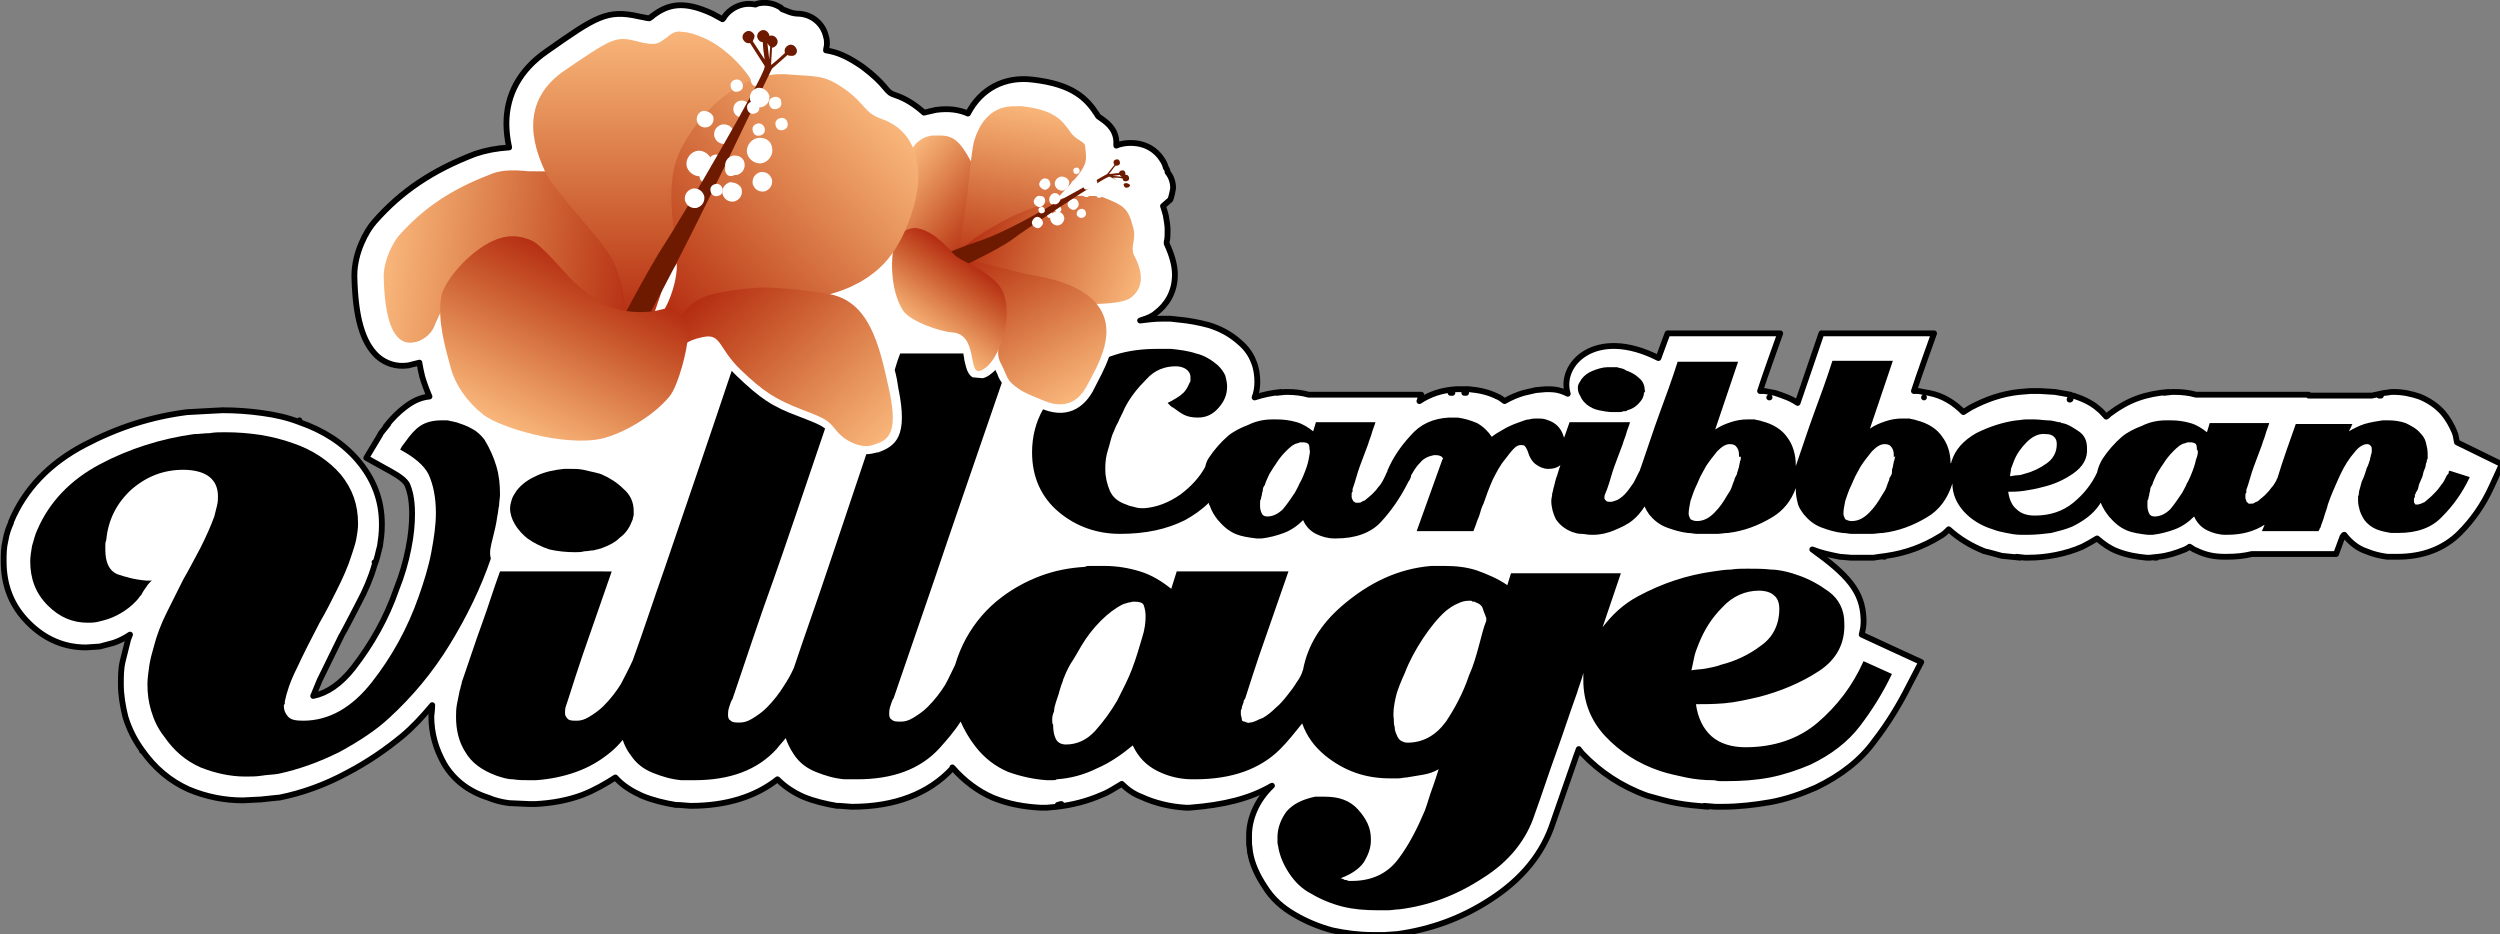 <svg version="1.1" id="Ebene_1" xmlns="http://www.w3.org/2000/svg" xmlns:xlink="http://www.w3.org/1999/xlink" x="0px" y="0px"
     viewBox="0 0 273 102" style="enable-background:new 0 0 273 102;" xml:space="preserve">
<rect x="0" y="0" width="273" height="102" fill="#808080" stroke="none"/>
<style type="text/css">
	.st0{clip-path:url(#SVGID_2_);fill:#FFFFFF;}
	.st1{clip-path:url(#SVGID_2_);fill:none;stroke:#000000;stroke-width:0.635;stroke-linecap:round;stroke-linejoin:round;}
	.st2{clip-path:url(#SVGID_2_);}
	.st3{clip-path:url(#SVGID_4_);fill:url(#SVGID_5_);}
	.st4{clip-path:url(#SVGID_7_);fill:url(#SVGID_8_);}
	.st5{clip-path:url(#SVGID_10_);fill:url(#SVGID_11_);}
	.st6{clip-path:url(#SVGID_13_);fill:url(#SVGID_14_);}
	.st7{clip-path:url(#SVGID_16_);fill:#FFFFFF;}
	.st8{clip-path:url(#SVGID_16_);fill:#6E1A00;}
	.st9{clip-path:url(#SVGID_18_);fill:url(#SVGID_19_);}
	.st10{clip-path:url(#SVGID_21_);fill:url(#SVGID_22_);}
	.st11{clip-path:url(#SVGID_24_);fill:url(#SVGID_25_);}
	.st12{clip-path:url(#SVGID_27_);fill:url(#SVGID_28_);}
	.st13{clip-path:url(#SVGID_30_);fill:url(#SVGID_31_);}
	.st14{clip-path:url(#SVGID_33_);fill:#FFFFFF;}
	.st15{clip-path:url(#SVGID_33_);fill:#6E1A00;}
	.st16{clip-path:url(#SVGID_35_);fill:url(#SVGID_36_);}
</style>
    <g>
	<defs>
		<rect id="SVGID_1_" width="273.1" height="102.4"/>
	</defs>
        <clipPath id="SVGID_2_">
		<use xlink:href="#SVGID_1_"  style="overflow:visible;"/>
	</clipPath>
        <path class="st0" d="M159.9,42.9C160,42.9,160,42.9,159.9,42.9c0.1,0,0.2,0,0.2,0L159.9,42.9z M210.1,43.4
		C210.1,43.4,210.1,43.4,210.1,43.4C210.1,43.4,210.1,43.4,210.1,43.4C210.1,43.4,210.1,43.4,210.1,43.4 M205.8,60.8L205.8,60.8
		C205.8,60.8,205.8,60.8,205.8,60.8c-0.1,0-0.1,0-0.1,0L205.8,60.8z M193.2,43.4C193.2,43.4,193.3,43.4,193.2,43.4
		C193.3,43.4,193.3,43.4,193.2,43.4C193.3,43.4,193.3,43.4,193.2,43.4 M158.4,42.9c0,0,0.1,0,0.1,0c0,0,0.1,0,0.1,0L158.4,42.9z
		 M226,43.6C226,43.6,226,43.7,226,43.6c0.1,0,0.1,0,0.1,0S226,43.7,226,43.6 M235.5,60.9C235.5,60.9,235.4,60.9,235.5,60.9
		c-0.1,0-0.1,0-0.2,0L235.5,60.9z M138.9,85.8c-1.8,1.7-2.5,3.8-2.5,5.4l0,0.1l0,0l0,0.9c0,0,0.1,0.6,0.1,0.8
		c0.2,1.3,0.8,2.6,1.6,3.8c0.8,1.3,1.9,2.3,3.3,3.1c1.2,0.7,2.6,1.3,4.1,1.7c1.4,0.3,2.9,0.5,4.4,0.5l1.3,0l1.4-0.1l0,0
		c3.6-0.5,7-1.7,10.2-3.8c3.4-2.2,5.7-5,6.8-8.4l2.3-6.6c0,0,0.3-0.9,0.5-1.4c0.1,0.1,0.2,0.3,0.4,0.5c1.9,2,4.3,3.6,7.1,4.6
		c1.1,0.3,2.1,0.6,3.2,0.8c1.1,0.2,2.2,0.3,3.4,0.4l-0.4-0.1l1.2,0.1h0.8c1.7,0,3.5-0.2,5.2-0.5c1.7-0.3,3.4-0.9,5-1.6
		c2.7-1.3,4.9-3,6.4-5.1c1.4-1.8,2.7-3.9,3.8-6.1l1.3-2.5c0,0-6.1-2.8-6.5-3c0.1-0.4,0.2-0.9,0.2-1.3c0-0.1,0-0.3,0-0.4
		c-0.1-3-1.7-4.8-5.6-7.6c1,0.4,2,0.6,3,0.8c0,0,1.2,0.1,1.2,0.1l1.2,0l1.3,0c0,0,1.3-0.2,1.4-0.2c2.1-0.3,4-1,5.8-2.1
		c0.4-0.2,0.7-0.5,1-0.8c1.1,1,2.4,1.8,3.9,2.4c0.1,0,1.9,0.5,1.9,0.5l2,0.2l-0.4-0.1l0.9,0.1h0.4c1,0,2-0.1,3-0.3
		c1-0.2,2-0.5,2.9-0.9c0.6-0.3,1.1-0.6,1.6-0.9c0.7,0.6,1.4,1.1,2.2,1.4c1,0.4,2.1,0.6,3.2,0.7l0.4,0c0,0,0.8-0.1,0.9-0.1
		c1-0.1,1.9-0.4,2.9-0.8c0.2-0.1,0.4-0.2,0.5-0.3c0.2,0.1,0.4,0.3,0.7,0.4c1,0.5,2,0.7,3.1,0.7l0.3,0c1,0,1.9-0.1,2.7-0.3h9.2
		l0.7-1.9l0.1-0.1c0,0,0-0.1,0.1-0.1c0.7,0.9,1.5,1.5,2.4,1.8c0.7,0.3,1.5,0.5,2.3,0.6l0.1,0l0.2,0l0.8,0c2.8,0,5.1-0.9,6.8-2.6
		c1.4-1.4,2.6-3.1,3.5-5.1l1.1-2.4c0,0-4.5-2.2-4.9-2.4c-0.1-0.4-0.1-0.8-0.3-1.2c-0.3-0.7-0.7-1.4-1.2-2c-0.7-0.8-1.6-1.4-2.6-1.8
		c-0.9-0.3-1.8-0.5-2.8-0.5h-0.3c0,0-0.5,0.1-0.7,0.1c-0.5,0.1-0.9,0.2-1.4,0.3c-0.8,0-5.6,0-6.9,0c0,0,0-0.1,0-0.1l-3.8,0h-8.5
		c-0.7-0.2-1.5-0.3-2.3-0.3h-0.3l-0.9,0.1l0.5-0.1c-1.2,0.1-2.3,0.3-3.4,0.7c-1.1,0.4-2.1,1-2.9,1.6c-0.2,0.1-0.3,0.3-0.5,0.4
		c-0.3-0.3-0.5-0.6-0.9-0.9c-0.8-0.7-1.8-1.1-2.7-1.4c-0.1,0-0.4-0.1-0.4-0.1l0.1,0l0,0l-1.7-0.3l-1.6-0.1l-1.1,0l-1.2,0.1
		c-1.9,0.2-3.6,0.8-5.3,1.7c-0.3,0.2-0.5,0.3-0.8,0.5c-1-1-2.2-1.8-3.8-2.1c-0.1,0-1.1-0.2-1.1-0.2s-0.2,0-0.5,0
		c0.4-1.3,2.2-6.3,2.2-6.3h-12.3c0,0-2.6,7.6-2.6,7.6c-0.7-0.5-1.6-0.8-2.5-1.1c-0.1,0-1.1-0.2-1.1-0.2s-0.2,0-0.5,0
		c0.4-1.3,2.2-6.3,2.2-6.3h-12.3c0,0-0.5,1.3-1,2.7c-6.9-3.5-10.9,0.7-9.9,3.9c-0.2-0.1-0.4-0.2-0.7-0.3c-0.6-0.2-1.1-0.2-1.7-0.2
		l-1.1,0.1l-1.3,0.3c-0.7,0.2-1.4,0.5-2.1,0.9c-0.3-0.2-0.5-0.4-0.8-0.5c-1-0.5-2-0.7-3.1-0.8c-0.2,0-0.7,0-0.7,0s-0.5,0-0.7,0
		c-1.5,0.1-2.8,0.5-4,1.3c0.1-0.2,0.2-0.7,0.2-0.7l-3.8,0h-8.5c-0.7-0.2-1.5-0.3-2.3-0.3h-0.3l-0.9,0.1l0.5-0.1
		c-1,0.1-2,0.3-2.9,0.6c0.2-0.5,0.3-1.1,0.3-1.7c0-0.7-0.1-1.5-0.4-2.2c-0.3-0.8-0.8-1.5-1.5-2.1c-1-0.9-2.1-1.5-3.4-1.9
		c-1.1-0.3-2.2-0.5-3.3-0.6c0,0-0.9-0.1-0.9-0.1l-0.9,0c-0.8,0-1.6,0.1-2.4,0.2c1-0.3,1.5-0.6,1.7-0.8c1.2-0.9,2.1-2.3,2.1-4.2
		c0-1-0.3-2.1-0.9-3.4c0-0.1,0-0.2,0-0.2c0.1-0.3,0.1-0.8,0.1-1.3c0-0.5-0.1-1-0.2-1.6c-0.1-0.4-0.2-0.7-0.3-1l0.8-0.7
		c0.1-0.2,0.3-1.1,0.3-1.2c0,0,0-0.1,0-0.1c0-0.6-0.2-1.2-0.6-1.7c0,0,0,0,0,0s0,0,0,0c0-0.2-0.1-0.4-0.2-0.5
		c-0.1-0.5-0.4-0.9-0.7-1.3c-1.6-1.9-4.1-1.4-4.7-1.1l0-0.1c0,0,0-0.4,0-0.4c-0.1-1.5-1.3-2.2-1.7-2.5c-0.3-0.2-0.3-0.2-0.4-0.4
		c-1.1-1.7-2.6-3.3-7-3.8c-3.1-0.4-5.7,1-7.1,3.7c-0.9-0.4-2-0.6-3.5-0.4c-0.4,0.1-0.9,0.2-1.3,0.3c-0.9-0.8-1.9-1.5-3.1-1.9
		c-0.6-0.2-0.7-0.3-1.2-0.9c-0.5-0.6-1.2-1.3-2.4-2.2c-1.6-1.1-2.7-1.6-4-1.8c0-0.2,0.1-0.4,0.1-0.7c0-0.3,0-0.5-0.1-0.8
		c-0.3-1.4-1.5-2.4-2.9-2.5C86.4,1.5,86,1.2,85.4,1c-0.1-0.1-0.1-0.2-0.2-0.2c-0.8-0.5-1.7-0.6-2.5-0.4c-0.1,0-0.1,0.1-0.2,0.1
		c-0.5-0.1-1-0.1-1.4,0C80.2,0.7,79.4,1.3,79,2c0,0-0.1,0.1-0.1,0.1c-0.4-0.2-0.7-0.4-1.1-0.6c-3.2-1.5-4.9-1-6.5,0.2l-0.4,0.3
		c0,0,0.3-0.2,0.3-0.2s-0.3,0.2-0.3,0.2c-0.2,0-0.5-0.1-1.1-0.2C66.3,1,65.1,1.8,59.7,5.6c-2.9,2-4.4,4.7-4.4,7.9
		c0,0.8,0.1,1.7,0.3,2.6c-1.4,0.1-2.5,0.3-3.7,0.7c-4.7,1.8-8.1,4.1-11,7.4c-0.9,1-2.2,3.4-2.2,5.9c0,0,0,0.1,0,0.1
		c0.1,4.5,0.9,7.2,2.5,8.7c0.9,0.8,2.1,1.2,3.4,1c0.4-0.1,0.8-0.2,1.2-0.3c0,0.2,0.1,0.4,0.1,0.6c0,0,0.2,0.9,0.2,0.9
		c0.2,0.7,0.5,1.5,0.8,2.2c-1,0.1-1.8,0.5-2.6,1.1c-0.8,0.6-1.5,1.3-2.2,2.2l0.3-0.3l-0.8,1c0,0-0.1,0.2-0.1,0.2L40,50l2.7,1.5
		c0.9,0.5,1.6,1,1.8,1.5c0.2,0.5,0.5,1.4,0.5,3.1c0,1.1-0.1,2.3-0.4,3.8c-0.3,1.5-0.7,2.9-1.3,4.4c-1.1,3.2-2.7,6-4.7,8.6
		c-1.4,1.8-2.9,2.8-4.4,3.1c0.2-0.5,0.4-1,0.7-1.7c0,0,2.4-4.9,2.4-4.9c0.1-0.1,1.9-3.6,1.9-3.6c0.7-1.3,1.3-2.7,1.7-4.1
		c0.3-0.7,0.4-1.4,0.6-2.1c0.1-0.7,0.2-1.4,0.2-2.2c0-0.1,0-0.2,0-0.2c0-2.6-0.9-4.9-2.6-6.9c-1.6-1.9-3.8-3.3-6.4-4.2
		c-1.3-0.5-2.6-0.8-4.1-1c-1.4-0.2-2.9-0.3-4.3-0.3l-1.9,0.1c0,0-1.8,0.1-1.8,0.1l-0.1,0c-4,0.5-7.7,1.7-11.3,3.6
		c-3.8,2-6.5,4.8-8,8.4l0,0.1C1,57.5,0.7,58.3,0.6,59c-0.2,0.8-0.2,1.5-0.2,2.3c0,2.7,0.9,4.9,2.7,6.7c1.8,1.8,3.9,2.7,6.3,2.7
		l1.5-0.1c0,0,1.5-0.4,1.5-0.4c0.6-0.2,1.2-0.5,1.8-0.9c-0.1,0.2-0.1,0.3-0.2,0.5c0,0-0.6,2.4-0.6,2.4c-0.2,0.8-0.2,1.7-0.2,2.5
		c0,1.2,0.2,2.4,0.5,3.6c0.4,1.3,1,2.5,1.8,3.6c1.4,2,3.1,3.4,5.1,4.3c1.9,0.8,3.9,1.2,5.9,1.2l2-0.1l1.9-0.2l0.1,0
		c2.5-0.5,5-1.4,7.4-2.7c2.3-1.2,4.3-2.6,6-4c1.2-1,2.3-2.2,3.3-3.4c0,0.5-0.1,1.2-0.1,1.2c0,1.9,0.5,3.6,1.4,5.2
		c1,1.7,2.6,3,4.8,3.7c0.7,0.3,1.5,0.5,2.3,0.6c0,0,2.2,0.1,2.2,0.1h0.6l0.1,0c1.8-0.1,3.5-0.4,5.1-1c1.3-0.5,2.5-1.2,3.6-1.9
		c0.8,0.9,1.8,1.5,2.9,2c1.2,0.5,2.5,0.8,3.7,1l0.1,0l0.2,0l1.3,0.1c3.9,0,7.1-1,9.5-2.9c0.8,0.8,1.7,1.4,2.8,1.9
		c1.2,0.5,2.5,0.8,3.7,1l0.1,0l0.2,0l1.3,0.1c4.7,0,8.4-1.4,11-4.2c0,0,0,0,0-0.1c1.3,1.5,2.8,2.6,4.4,3.3c1.7,0.7,3.4,1,5.2,1.1
		l0.1,0h0.6c0,0,1-0.1,1.1-0.1c1.7-0.2,3.3-0.6,4.9-1.3c0.8-0.3,1.5-0.8,2.2-1.2c0.6,0.6,1.3,1.1,2.1,1.4c1.5,0.7,3.2,1.1,4.9,1.2
		l0.1,0h0.3C133.7,87.9,136.5,87.2,138.9,85.8 M259.8,43.2c0,0,0.1,0,0.1,0c0,0,0.1,0,0.1,0L259.8,43.2z M136.5,93.1
		C136.5,93.1,136.5,93.1,136.5,93.1C136.5,93,136.5,93,136.5,93.1L136.5,93.1z M115.9,87.8C115.9,87.8,115.8,87.8,115.9,87.8
		c-0.2,0-0.3,0.1-0.4,0.1L115.9,87.8z M15.5,82C15.5,82,15.5,82,15.5,82C15.5,82,15.5,82,15.5,82L15.5,82z M32.7,45.9
		C32.7,45.9,32.7,45.9,32.7,45.9C32.8,45.9,32.8,45.9,32.7,45.9L32.7,45.9z M40.9,61.4C40.9,61.5,40.9,61.5,40.9,61.4
		C40.9,61.5,40.9,61.5,40.9,61.4L40.9,61.4z"/>
        <path class="st1" d="M159.9,42.9C160,42.9,160,42.9,159.9,42.9c0.1,0,0.2,0,0.2,0L159.9,42.9z M210.1,43.4
		C210.1,43.4,210.1,43.4,210.1,43.4C210.1,43.4,210.1,43.4,210.1,43.4C210.1,43.4,210.1,43.4,210.1,43.4z M205.8,60.8L205.8,60.8
		C205.8,60.8,205.8,60.8,205.8,60.8c-0.1,0-0.1,0-0.1,0L205.8,60.8z M193.2,43.4C193.2,43.4,193.3,43.4,193.2,43.4
		C193.3,43.4,193.3,43.4,193.2,43.4C193.3,43.4,193.3,43.4,193.2,43.4z M158.4,42.9c0,0,0.1,0,0.1,0c0,0,0.1,0,0.1,0L158.4,42.9z
		 M226,43.6C226,43.6,226,43.7,226,43.6c0.1,0,0.1,0,0.1,0S226,43.7,226,43.6z M235.5,60.9C235.5,60.9,235.4,60.9,235.5,60.9
		c-0.1,0-0.1,0-0.2,0L235.5,60.9z M138.9,85.8c-1.8,1.7-2.5,3.8-2.5,5.4l0,0.1l0,0l0,0.9c0,0,0.1,0.6,0.1,0.8
		c0.2,1.3,0.8,2.6,1.6,3.8c0.8,1.3,1.9,2.3,3.3,3.1c1.2,0.7,2.6,1.3,4.1,1.7c1.4,0.3,2.9,0.5,4.4,0.5l1.3,0l1.4-0.1l0,0
		c3.6-0.5,7-1.7,10.2-3.8c3.4-2.2,5.7-5,6.8-8.4l2.3-6.6c0,0,0.3-0.9,0.5-1.4c0.1,0.1,0.2,0.3,0.4,0.5c1.9,2,4.3,3.6,7.1,4.6
		c1.1,0.3,2.1,0.6,3.2,0.8c1.1,0.2,2.2,0.3,3.4,0.4l-0.4-0.1l1.2,0.1h0.8c1.7,0,3.5-0.2,5.2-0.5c1.7-0.3,3.4-0.9,5-1.6
		c2.7-1.3,4.9-3,6.4-5.1c1.4-1.8,2.7-3.9,3.8-6.1l1.3-2.5c0,0-6.1-2.8-6.5-3c0.1-0.4,0.2-0.9,0.2-1.3c0-0.1,0-0.3,0-0.4
		c-0.1-3-1.7-4.8-5.6-7.6c1,0.4,2,0.6,3,0.8c0,0,1.2,0.1,1.2,0.1l1.2,0l1.3,0c0,0,1.3-0.2,1.4-0.2c2.1-0.3,4-1,5.8-2.1
		c0.4-0.2,0.7-0.5,1-0.8c1.1,1,2.4,1.8,3.9,2.4c0.1,0,1.9,0.5,1.9,0.5l2,0.2l-0.4-0.1l0.9,0.1h0.4c1,0,2-0.1,3-0.3
		c1-0.2,2-0.5,2.9-0.9c0.6-0.3,1.1-0.6,1.6-0.9c0.7,0.6,1.4,1.1,2.2,1.4c1,0.4,2.1,0.6,3.2,0.7l0.4,0c0,0,0.8-0.1,0.9-0.1
		c1-0.1,1.9-0.4,2.9-0.8c0.2-0.1,0.4-0.2,0.5-0.3c0.2,0.1,0.4,0.3,0.7,0.4c1,0.5,2,0.7,3.1,0.7l0.3,0c1,0,1.9-0.1,2.7-0.3h9.2
		l0.7-1.9l0.1-0.1c0,0,0-0.1,0.1-0.1c0.7,0.9,1.5,1.5,2.4,1.8c0.7,0.3,1.5,0.5,2.3,0.6l0.1,0l0.2,0l0.8,0c2.8,0,5.1-0.9,6.8-2.6
		c1.4-1.4,2.6-3.1,3.5-5.1l1.1-2.4c0,0-4.5-2.2-4.9-2.4c-0.1-0.4-0.1-0.8-0.3-1.2c-0.3-0.7-0.7-1.4-1.2-2c-0.7-0.8-1.6-1.4-2.6-1.8
		c-0.9-0.3-1.8-0.5-2.8-0.5h-0.3c0,0-0.5,0.1-0.7,0.1c-0.5,0.1-0.9,0.2-1.4,0.3c-0.8,0-5.6,0-6.9,0c0,0,0-0.1,0-0.1l-3.8,0h-8.5
		c-0.7-0.2-1.5-0.3-2.3-0.3h-0.3l-0.9,0.1l0.5-0.1c-1.2,0.1-2.3,0.3-3.4,0.7c-1.1,0.4-2.1,1-2.9,1.6c-0.2,0.1-0.3,0.3-0.5,0.4
		c-0.3-0.3-0.5-0.6-0.9-0.9c-0.8-0.7-1.8-1.1-2.7-1.4c-0.1,0-0.4-0.1-0.4-0.1l0.1,0l0,0l-1.7-0.3l-1.6-0.1l-1.1,0l-1.2,0.1
		c-1.9,0.2-3.6,0.8-5.3,1.7c-0.3,0.2-0.5,0.3-0.8,0.5c-1-1-2.2-1.8-3.8-2.1c-0.1,0-1.1-0.2-1.1-0.2s-0.2,0-0.5,0
		c0.4-1.3,2.2-6.3,2.2-6.3h-12.3c0,0-2.6,7.6-2.6,7.6c-0.7-0.5-1.6-0.8-2.5-1.1c-0.1,0-1.1-0.2-1.1-0.2s-0.2,0-0.5,0
		c0.4-1.3,2.2-6.3,2.2-6.3h-12.3c0,0-0.5,1.3-1,2.7c-6.9-3.5-10.9,0.7-9.9,3.9c-0.2-0.1-0.4-0.2-0.7-0.3c-0.6-0.2-1.1-0.2-1.7-0.2
		l-1.1,0.1l-1.3,0.3c-0.7,0.2-1.4,0.5-2.1,0.9c-0.3-0.2-0.5-0.4-0.8-0.5c-1-0.5-2-0.7-3.1-0.8c-0.2,0-0.7,0-0.7,0s-0.5,0-0.7,0
		c-1.5,0.1-2.8,0.5-4,1.3c0.1-0.2,0.2-0.7,0.2-0.7l-3.8,0h-8.5c-0.7-0.2-1.5-0.3-2.3-0.3h-0.3l-0.9,0.1l0.5-0.1
		c-1,0.1-2,0.3-2.9,0.6c0.2-0.5,0.3-1.1,0.3-1.7c0-0.7-0.1-1.5-0.4-2.2c-0.3-0.8-0.8-1.5-1.5-2.1c-1-0.9-2.1-1.5-3.4-1.9
		c-1.1-0.3-2.2-0.5-3.3-0.6c0,0-0.9-0.1-0.9-0.1l-0.9,0c-0.8,0-1.6,0.1-2.4,0.2c1-0.3,1.5-0.6,1.7-0.8c1.2-0.9,2.1-2.3,2.1-4.2
		c0-1-0.3-2.1-0.9-3.4c0-0.1,0-0.2,0-0.2c0.1-0.3,0.1-0.8,0.1-1.3c0-0.5-0.1-1-0.2-1.6c-0.1-0.4-0.2-0.7-0.3-1l0.8-0.7
		c0.1-0.2,0.3-1.1,0.3-1.2c0,0,0-0.1,0-0.1c0-0.6-0.2-1.2-0.6-1.7c0,0,0,0,0,0s0,0,0,0c0-0.2-0.1-0.4-0.2-0.5
		c-0.1-0.5-0.4-0.9-0.7-1.3c-1.6-1.9-4.1-1.4-4.7-1.1l0-0.1c0,0,0-0.4,0-0.4c-0.1-1.5-1.3-2.2-1.7-2.5c-0.3-0.2-0.3-0.2-0.4-0.4
		c-1.1-1.7-2.6-3.3-7-3.8c-3.1-0.4-5.7,1-7.1,3.7c-0.9-0.4-2-0.6-3.5-0.4c-0.4,0.1-0.9,0.2-1.3,0.3c-0.9-0.8-1.9-1.5-3.1-1.9
		c-0.6-0.2-0.7-0.3-1.2-0.9c-0.5-0.6-1.2-1.3-2.4-2.2c-1.6-1.1-2.7-1.6-4-1.8c0-0.2,0.1-0.4,0.1-0.7c0-0.3,0-0.5-0.1-0.8
		c-0.3-1.4-1.5-2.4-2.9-2.5C86.4,1.5,86,1.2,85.4,1c-0.1-0.1-0.1-0.2-0.2-0.2c-0.8-0.5-1.7-0.6-2.5-0.4c-0.1,0-0.1,0.1-0.2,0.1
		c-0.5-0.1-1-0.1-1.4,0C80.2,0.7,79.4,1.3,79,2c0,0-0.1,0.1-0.1,0.1c-0.4-0.2-0.7-0.4-1.1-0.6c-3.2-1.5-4.9-1-6.5,0.2l-0.4,0.3
		c0,0,0.3-0.2,0.3-0.2s-0.3,0.2-0.3,0.2c-0.2,0-0.5-0.1-1.1-0.2C66.3,1,65.1,1.8,59.7,5.6c-2.9,2-4.4,4.7-4.4,7.9
		c0,0.8,0.1,1.7,0.3,2.6c-1.4,0.1-2.5,0.3-3.7,0.7c-4.7,1.8-8.1,4.1-11,7.4c-0.9,1-2.2,3.4-2.2,5.9c0,0,0,0.1,0,0.1
		c0.1,4.5,0.9,7.2,2.5,8.7c0.9,0.8,2.1,1.2,3.4,1c0.4-0.1,0.8-0.2,1.2-0.3c0,0.2,0.1,0.4,0.1,0.6c0,0,0.2,0.9,0.2,0.9
		c0.2,0.7,0.5,1.5,0.8,2.2c-1,0.1-1.8,0.5-2.6,1.1c-0.8,0.6-1.5,1.3-2.2,2.2l0.3-0.3l-0.8,1c0,0-0.1,0.2-0.1,0.2L40,50l2.7,1.5
		c0.9,0.5,1.6,1,1.8,1.5c0.2,0.5,0.5,1.4,0.5,3.1c0,1.1-0.1,2.3-0.4,3.8c-0.3,1.5-0.7,2.9-1.3,4.4c-1.1,3.2-2.7,6-4.7,8.6
		c-1.4,1.8-2.9,2.8-4.4,3.1c0.2-0.5,0.4-1,0.7-1.7c0,0,2.4-4.9,2.4-4.9c0.1-0.1,1.9-3.6,1.9-3.6c0.7-1.3,1.3-2.7,1.7-4.1
		c0.3-0.7,0.4-1.4,0.6-2.1c0.1-0.7,0.2-1.4,0.2-2.2c0-0.1,0-0.2,0-0.2c0-2.6-0.9-4.9-2.6-6.9c-1.6-1.9-3.8-3.3-6.4-4.2
		c-1.3-0.5-2.6-0.8-4.1-1c-1.4-0.2-2.9-0.3-4.3-0.3l-1.9,0.1c0,0-1.8,0.1-1.8,0.1l-0.1,0c-4,0.5-7.7,1.7-11.3,3.6
		c-3.8,2-6.5,4.8-8,8.4l0,0.1C1,57.5,0.7,58.3,0.6,59c-0.2,0.8-0.2,1.5-0.2,2.3c0,2.7,0.9,4.9,2.7,6.7c1.8,1.8,3.9,2.7,6.3,2.7
		l1.5-0.1c0,0,1.5-0.4,1.5-0.4c0.6-0.2,1.2-0.5,1.8-0.9c-0.1,0.2-0.1,0.3-0.2,0.5c0,0-0.6,2.4-0.6,2.4c-0.2,0.8-0.2,1.7-0.2,2.5
		c0,1.2,0.2,2.4,0.5,3.6c0.4,1.3,1,2.5,1.8,3.6c1.4,2,3.1,3.4,5.1,4.3c1.9,0.8,3.9,1.2,5.9,1.2l2-0.1l1.9-0.2l0.1,0
		c2.5-0.5,5-1.4,7.4-2.7c2.3-1.2,4.3-2.6,6-4c1.2-1,2.3-2.2,3.3-3.4c0,0.5-0.1,1.2-0.1,1.2c0,1.9,0.5,3.6,1.4,5.2
		c1,1.7,2.6,3,4.8,3.7c0.7,0.3,1.5,0.5,2.3,0.6c0,0,2.2,0.1,2.2,0.1h0.6l0.1,0c1.8-0.1,3.5-0.4,5.1-1c1.3-0.5,2.5-1.2,3.6-1.9
		c0.8,0.9,1.8,1.5,2.9,2c1.2,0.5,2.5,0.8,3.7,1l0.1,0l0.2,0l1.3,0.1c3.9,0,7.1-1,9.5-2.9c0.8,0.8,1.7,1.4,2.8,1.9
		c1.2,0.5,2.5,0.8,3.7,1l0.1,0l0.2,0l1.3,0.1c4.7,0,8.4-1.4,11-4.2c0,0,0,0,0-0.1c1.3,1.5,2.8,2.6,4.4,3.3c1.7,0.7,3.4,1,5.2,1.1
		l0.1,0h0.6c0,0,1-0.1,1.1-0.1c1.7-0.2,3.3-0.6,4.9-1.3c0.8-0.3,1.5-0.8,2.2-1.2c0.6,0.6,1.3,1.1,2.1,1.4c1.5,0.7,3.2,1.1,4.9,1.2
		l0.1,0h0.3C133.7,87.9,136.5,87.2,138.9,85.8z M259.8,43.2c0,0,0.1,0,0.1,0c0,0,0.1,0,0.1,0L259.8,43.2z M136.5,93.1
		C136.5,93.1,136.5,93.1,136.5,93.1C136.5,93,136.5,93,136.5,93.1L136.5,93.1z M115.9,87.8C115.9,87.8,115.8,87.8,115.9,87.8
		c-0.2,0-0.3,0.1-0.4,0.1L115.9,87.8z M15.5,82C15.5,82,15.5,82,15.5,82C15.5,82,15.5,82,15.5,82L15.5,82z M32.7,45.9
		C32.7,45.9,32.7,45.9,32.7,45.9C32.8,45.9,32.8,45.9,32.7,45.9L32.7,45.9z M40.9,61.4C40.9,61.5,40.9,61.5,40.9,61.4
		C40.9,61.5,40.9,61.5,40.9,61.4L40.9,61.4z"/>
        <path class="st0" d="M104.1,27.8c0.6,0.7,3.6,1.6,5,3.5c1.9,2.6,0,8.5-2.2,9.2c-1.3,0.4-0.2-4-3-4.2c-1.4-0.1-4.6-1.2-5.4-2.4
		c-1.6-2.4-1.3-6.2-0.9-7.3C98.3,24.6,100.6,23.7,104.1,27.8"/>
        <path class="st0" d="M73.6,38.3c1.1-0.6,1.2-1.2,3.2-1.6c2-0.4,1.6,1.2,4.1,3.6c2.5,2.4,3.8,3.2,6.6,4.3c2.9,1.1,2.9,1.2,3.9,2.4
		c1,1.2,2.8,1.9,3.9,1.5c1.5-0.5,2.9-0.9,1.8-6c-1.1-5.1-2.2-9.7-6.6-10.5c-4.4-0.7-8.8-1.1-12.7-0.1c-1.9,0.5-3.3,1.6-3.9,3.1
		S73.6,38.3,73.6,38.3"/>
        <path class="st2" d="M95.2,47.7c1-0.4,1.8-0.7,1.3-3.9c-0.4,1.2-0.9,2.6-1.4,4L95.2,47.7z"/>
        <path class="st2" d="M267.5,51.4l-0.1,0.1c0,0,0,0.1,0,0.1c0,0.1,0,0.1-0.1,0.2l-0.1,0.1c-0.1,0.2-0.2,0.4-0.3,0.6
		s-0.3,0.4-0.5,0.7c-0.2,0.3-0.5,0.6-0.8,0.9c-0.3,0.3-0.6,0.5-0.8,0.7c-0.1,0.1-0.3,0.1-0.4,0.2c-0.1,0-0.3,0.1-0.4,0.1
		c-0.2,0-0.3,0-0.3-0.1c-0.1-0.1-0.1-0.2-0.1-0.3c0,0,0-0.1,0-0.2c0-0.1,0-0.1,0.1-0.2c0-0.1,0-0.1,0-0.2c0-0.1,0-0.1,0.1-0.2
		c0-0.1,0-0.2,0.1-0.2c0-0.1,0-0.1,0.1-0.2c0.1-0.2,0.1-0.5,0.2-0.7c0.1-0.2,0.2-0.5,0.3-0.7c0.1-0.2,0.1-0.5,0.2-0.7
		c0.1-0.2,0.2-0.5,0.2-0.7c0-0.1,0.1-0.2,0.1-0.3c0-0.1,0-0.2,0.1-0.3c0-0.1,0-0.2,0-0.3c0-0.1,0-0.2,0-0.3c0-0.4-0.1-0.8-0.2-1.2
		s-0.3-0.7-0.6-1c-0.4-0.5-1-0.8-1.6-1.1c-0.6-0.2-1.2-0.3-1.9-0.3h-0.3c-0.1,0-0.2,0-0.3,0c-0.7,0.1-1.3,0.2-2,0.4
		c-0.6,0.2-1.2,0.5-1.7,0.8l0.1-0.2c0-0.1,0.1-0.1,0.1-0.2l0.1-0.2c0-0.1,0-0.1,0.1-0.2h-6.2c-0.7,2-1.4,3.9-2,5.9
		c-0.1,0.1-0.1,0.3-0.2,0.4c-0.1,0.2-0.3,0.5-0.5,0.7c-0.2,0.3-0.4,0.5-0.7,0.8c-0.2,0.2-0.5,0.4-0.7,0.6c-0.1,0.1-0.3,0.1-0.4,0.2
		s-0.3,0.1-0.4,0.1c-0.1,0-0.1,0-0.2,0c-0.1,0-0.1,0-0.1-0.1c-0.1,0-0.2-0.1-0.2-0.2c0-0.1-0.1-0.2-0.1-0.3v-0.1c0,0,0-0.1,0-0.1
		c0-0.1,0-0.1,0-0.2c0-0.1,0-0.1,0.1-0.2c0-0.1,0-0.1,0-0.2c0,0,0-0.1,0-0.1c0.3-0.8,0.5-1.7,0.8-2.5c0.3-0.8,0.6-1.6,0.9-2.4
		c0.1-0.4,0.3-0.8,0.4-1.2c0.1-0.4,0.3-0.8,0.4-1.2h-6.5l-0.3,1c-0.5-0.4-1.1-0.8-1.8-1c-0.7-0.2-1.4-0.3-2.1-0.3h-0.3
		c-0.1,0-0.2,0-0.3,0c-0.9,0-1.8,0.2-2.6,0.6c-0.8,0.3-1.6,0.7-2.2,1.2c-0.8,0.7-1.5,1.5-2.1,2.4c-0.3,0.5-0.5,1-0.6,1.5
		c-0.6,1.3-1.5,2.4-2.6,3.3c-1.1,0.9-2.5,1.4-4.2,1.4c-0.8,0-1.5-0.2-2-0.7c-0.5-0.4-0.8-1.1-0.9-1.9c0.5,0,1,0,1.7-0.1
		c0.6-0.1,1.3-0.2,2-0.4c1.3-0.3,2.4-0.8,3.4-1.5c1-0.7,1.6-1.6,1.5-2.8c0-0.8-0.3-1.4-0.9-1.8c-0.6-0.4-1.2-0.8-1.8-0.9
		c-0.1,0-0.1,0-0.2-0.1c-0.1,0-0.1,0-0.2,0c-0.4-0.1-0.8-0.2-1.2-0.2c-0.4,0-0.9-0.1-1.4-0.1c-0.3,0-0.6,0-1,0c-0.3,0-0.7,0.1-1,0.1
		c-1.5,0.2-3,0.7-4.4,1.4c-1.4,0.8-2.3,1.8-2.7,3.1c0,0.1,0,0.1-0.1,0.2c0-1.1-0.3-2.1-0.9-2.9c-0.6-0.9-1.6-1.5-2.8-1.8
		c-0.2-0.1-0.5-0.1-0.8-0.2c-0.3,0-0.5,0-0.8,0c-0.6,0-1.2,0.1-1.8,0.3s-1.1,0.4-1.7,0.8l2.5-7.4h-6.6c-0.6,1.9-1.3,3.8-2,5.7
		s-1.3,3.8-2,5.8c0,0,0,0,0,0.1c0-0.1,0-0.2,0-0.2c0-1.1-0.3-2.2-0.9-3c-0.6-0.9-1.6-1.5-2.8-1.8c-0.2-0.1-0.5-0.1-0.8-0.2
		c-0.3,0-0.5,0-0.8,0c-0.6,0-1.2,0.1-1.8,0.3s-1.1,0.4-1.7,0.8l2.5-7.4h-6.6c-0.6,1.9-1.3,3.8-2,5.7c-0.7,1.9-1.3,3.8-2,5.8
		c-0.1,0.2-0.1,0.4-0.2,0.5c-0.2,0.4-0.4,0.8-0.6,1.2c-0.3,0.4-0.6,0.9-1,1.3c-0.3,0.3-0.6,0.5-0.8,0.6c-0.3,0.1-0.5,0.2-0.7,0.2
		c-0.2,0-0.4,0-0.5-0.1c-0.1-0.1-0.2-0.2-0.2-0.3c0-0.1,0-0.3,0.1-0.5s0.1-0.3,0.2-0.5c0.3-0.8,0.5-1.7,0.8-2.5
		c0.3-0.8,0.6-1.6,0.9-2.4c0.1-0.4,0.3-0.8,0.4-1.2c0.1-0.4,0.3-0.8,0.4-1.2h-6.6c-0.2,0.6-0.4,1.1-0.6,1.7c0,0,0,0,0,0
		c-0.1-0.3-0.2-0.6-0.4-0.9c-0.2-0.3-0.4-0.5-0.7-0.7c-0.3-0.2-0.6-0.3-0.9-0.4c-0.3-0.1-0.7-0.1-1-0.1c-0.2,0-0.5,0-0.8,0.1
		c-0.3,0-0.5,0.1-0.8,0.2c-0.6,0.2-1.1,0.4-1.7,0.7c-0.5,0.3-1.1,0.6-1.6,1c-0.4-0.6-0.9-1.1-1.6-1.5c-0.7-0.3-1.4-0.5-2.1-0.6
		c-0.2,0-0.4,0-0.5,0c-0.2,0-0.3,0-0.5,0c-1.7,0.1-3.1,0.7-4.2,2c-1.1,1.2-1.9,2.4-2.5,3.8c0,0,0,0.1,0,0.1
		c-0.1,0.1-0.2,0.4-0.2,0.4c-0.1,0.2-0.2,0.4-0.3,0.6c-0.1,0.2-0.3,0.5-0.5,0.7c-0.2,0.3-0.4,0.5-0.7,0.8c-0.2,0.2-0.5,0.4-0.7,0.6
		c-0.1,0.1-0.3,0.1-0.4,0.2c-0.1,0.1-0.3,0.1-0.4,0.1c-0.1,0-0.1,0-0.2,0c-0.1,0-0.1,0-0.2-0.1c-0.1,0-0.1-0.1-0.2-0.2
		c0-0.1-0.1-0.2-0.1-0.3v-0.1c0,0,0-0.1,0-0.1c0-0.1,0-0.1,0-0.2c0-0.1,0-0.1,0.1-0.2c0-0.1,0-0.1,0-0.2c0,0,0-0.1,0-0.1
		c0.3-0.8,0.5-1.7,0.8-2.5c0.3-0.8,0.6-1.6,0.9-2.4c0.1-0.4,0.3-0.8,0.4-1.2c0.1-0.4,0.3-0.8,0.4-1.2h-6.5l-0.3,1
		c-0.5-0.4-1.1-0.8-1.8-1c-0.7-0.2-1.4-0.3-2.1-0.3h-0.3c-0.1,0-0.2,0-0.3,0c-0.9,0-1.8,0.2-2.6,0.6c-0.8,0.3-1.6,0.7-2.2,1.2
		c-0.8,0.7-1.5,1.5-2.1,2.4c-0.2,0.3-0.3,0.6-0.4,1c-0.6,1.1-1.5,2.1-2.7,3c-1.3,0.9-2.6,1.4-4,1.5c-0.1,0-0.1,0-0.2,0H125
		c-0.3,0-0.7,0-1-0.1c-0.3-0.1-0.6-0.1-1-0.3c-0.9-0.3-1.5-0.8-1.8-1.5c-0.3-0.7-0.5-1.5-0.5-2.3V51c0-0.6,0.1-1.3,0.3-1.9
		c0.2-0.6,0.3-1.2,0.5-1.7c0.2-0.4,0.3-0.8,0.6-1.3c0.2-0.5,0.5-1,0.7-1.5c0.6-1.2,1.4-2.2,2.4-3.2c0.9-1,2-1.4,3.2-1.4
		c0.4,0,0.8,0.1,1.1,0.3s0.5,0.5,0.5,0.9c0,0.1,0,0.2,0,0.3c0,0.1,0,0.2-0.1,0.3c-0.2,0.5-0.5,1-0.8,1.2c-0.3,0.3-0.7,0.5-1.2,0.8
		c-0.1,0-0.1,0.1-0.2,0.1c-0.1,0-0.1,0.1-0.2,0.1c0.1,0.1,0.2,0.2,0.3,0.3c0.1,0.1,0.2,0.2,0.3,0.2c0.4,0.3,0.8,0.6,1.2,0.8
		c0.4,0.2,0.9,0.3,1.5,0.3c1,0,1.7-0.4,2.3-1.1c0.6-0.7,0.9-1.4,0.9-2.3c0-0.4-0.1-0.8-0.2-1.2c-0.2-0.4-0.4-0.7-0.8-1.1
		c-0.7-0.6-1.5-1.1-2.4-1.3c-0.9-0.3-1.8-0.4-2.7-0.5c-0.3,0-0.5,0-0.8,0c-0.3,0-0.5,0-0.8,0c-1.6,0-3.2,0.2-4.7,0.7
		c-0.2,0.1-0.4,0.1-0.5,0.2c-0.5,1.4-1.2,2.6-1.7,3.6l-0.1,0.2c-0.7,1.2-2.3,3.1-5.4,1.9c-0.8,1.4-1.2,3-1.2,4.7
		c0,2.7,1,4.9,2.9,6.5c1.9,1.6,4.2,2.4,6.7,2.4c2.8,0,5.1-0.5,7.1-1.5c0.9-0.5,1.8-1.1,2.6-1.9c0,0.1,0,0.2,0.1,0.3
		c0.2,0.6,0.5,1.1,0.9,1.6c0.6,0.7,1.2,1.2,1.9,1.5c0.7,0.3,1.5,0.4,2.3,0.5h0.3c0.1,0,0.2,0,0.3,0c0.8-0.1,1.6-0.3,2.4-0.6
		c0.8-0.3,1.5-0.8,2.1-1.4c0.3,0.7,0.8,1.2,1.4,1.5c0.6,0.3,1.3,0.5,2,0.5h0.2c2.1,0,3.8-0.6,4.9-1.8c1.1-1.2,2.1-2.6,3-4.4
		c0.1-0.1,0.3-0.5,0.3-0.7c0.3-0.5,0.5-0.9,1-1.4c0.4-0.5,1-0.7,1.5-0.8c0.2,0,0.5,0,0.7,0.1c0.2,0.1,0.3,0.2,0.3,0.5V50
		c0,0.1,0,0.1-0.1,0.2l-2.8,7.8h6.2l0.3-0.8c0.1-0.4,0.3-0.7,0.4-1.1c0.1-0.4,0.2-0.7,0.4-1.1c0.3-0.9,0.6-1.7,1-2.6
		c0.4-0.8,0.8-1.6,1.4-2.3c0.3-0.4,0.6-0.8,0.9-1.1c0.3-0.3,0.5-0.4,0.8-0.4c0.1,0,0.3,0,0.4,0.1c0.1,0.1,0.2,0.3,0.3,0.5
		c0.2,0.7,0.5,1.2,0.9,1.5c0.4,0.3,0.9,0.5,1.3,0.5h0.1c0.5,0,0.9-0.1,1.3-0.4c-0.2,0.5-0.3,1-0.5,1.5c0,0.1-0.1,0.3-0.1,0.4
		c0,0.1-0.1,0.3-0.1,0.4c-0.1,0.3-0.1,0.5-0.2,0.8c0,0.3-0.1,0.5-0.1,0.8c0,0.7,0.2,1.4,0.5,2c0.4,0.6,1,1.1,1.8,1.4
		c0.3,0.1,0.6,0.2,1,0.2c0.3,0,0.7,0.1,1,0.1h0.3c0.8,0,1.6-0.2,2.3-0.5c0.7-0.3,1.4-0.6,2-1.1c0.5-0.4,0.9-0.9,1.3-1.5
		c0.1,0.3,0.3,0.6,0.5,0.9c0.5,0.6,1.1,1.1,1.9,1.4c0.8,0.3,1.5,0.5,2.3,0.6c0.4,0,0.7,0.1,1,0.1c0.3,0,0.7,0,1,0c0.4,0,0.8,0,1.2,0
		c0.4,0,0.8-0.1,1.2-0.1c1.7-0.2,3.3-0.8,4.8-1.7c1.2-0.7,2.1-1.8,2.6-3.2c0,0.1,0,0.1,0,0.2c0,0.5,0.1,1,0.2,1.4
		c0.1,0.5,0.4,0.9,0.7,1.3c0.5,0.6,1.1,1.1,1.9,1.4c0.8,0.3,1.5,0.5,2.3,0.6c0.4,0,0.7,0.1,1,0.1c0.3,0,0.7,0,1,0c0.4,0,0.8,0,1.2,0
		c0.4,0,0.8-0.1,1.2-0.1c1.7-0.2,3.3-0.8,4.8-1.7c1.4-0.8,2.3-2.1,2.8-3.7c0,1.2,0.5,2.2,1.2,3c0.8,0.9,1.9,1.6,3.2,2
		c0.5,0.2,1,0.3,1.5,0.4c0.5,0.1,1,0.2,1.6,0.2c0.1,0,0.2,0,0.4,0h0.4c0.8,0,1.7-0.1,2.5-0.2c0.8-0.2,1.6-0.4,2.3-0.7
		c1.2-0.6,2.2-1.3,2.9-2.3c0.1-0.1,0.1-0.2,0.2-0.3c0.2,0.5,0.5,1,0.9,1.5c0.6,0.7,1.2,1.2,1.9,1.5c0.7,0.3,1.5,0.4,2.3,0.5h0.3
		c0.1,0,0.2,0,0.3,0c0.8-0.1,1.6-0.3,2.4-0.6c0.8-0.3,1.5-0.8,2.1-1.4c0.3,0.7,0.8,1.2,1.4,1.5c0.6,0.3,1.3,0.5,2,0.5h0.2
		c1.7,0,3-0.4,4.1-1.1c-0.1,0.2-0.2,0.5-0.3,0.7h6.2c0-0.1,0-0.1,0.1-0.2c0-0.1,0-0.1,0.1-0.2c0.1-0.4,0.3-0.8,0.4-1.2
		c0.1-0.4,0.3-0.8,0.4-1.3c0.3-0.9,0.7-1.8,1.1-2.7c0.4-0.9,0.8-1.7,1.4-2.5c0.4-0.5,0.7-0.9,1-1.1c0.3-0.2,0.5-0.3,0.8-0.3
		c0.2,0,0.3,0.1,0.4,0.2c0.1,0.1,0.1,0.3,0.1,0.5c0,0.1,0,0.3-0.1,0.5c0,0.2-0.1,0.3-0.1,0.5c0,0.1-0.1,0.2-0.1,0.3
		c0,0.1-0.1,0.2-0.1,0.3c-0.1,0.2-0.2,0.4-0.2,0.5c-0.1,0.2-0.1,0.3-0.1,0.3c-0.1,0.3-0.2,0.6-0.4,1c-0.1,0.4-0.2,0.7-0.3,1.1
		c0,0.2,0,0.3-0.1,0.5c0,0.2,0,0.4,0,0.5c0,0.4,0.1,0.7,0.2,1.1c0.1,0.3,0.3,0.7,0.5,1c0.3,0.4,0.8,0.8,1.3,1c0.5,0.2,1,0.3,1.6,0.4
		c0.1,0,0.3,0,0.4,0c0.1,0,0.3,0,0.4,0c2.1,0,3.7-0.6,4.8-1.8c1.2-1.2,2.2-2.6,3-4.3L267.5,51.4z M219.6,51.2
		c0.1-0.3,0.2-0.5,0.3-0.8c0.3-0.8,0.8-1.5,1.4-2.1c0.6-0.6,1.3-1,2.1-0.9c0.4,0,0.7,0.1,0.9,0.3c0.2,0.2,0.3,0.4,0.3,0.8
		c0,0.9-0.4,1.6-1.1,2.1c-0.7,0.5-1.5,0.9-2.3,1.1c-0.3,0.1-0.6,0.2-0.9,0.2c-0.3,0-0.6,0.1-0.8,0.1
		C219.5,51.7,219.6,51.5,219.6,51.2 M142.9,50.2c-0.1,0.5-0.3,1.1-0.6,1.8c-0.1,0.2-0.2,0.5-0.4,0.8c-0.1,0.3-0.3,0.6-0.5,1
		c-0.4,0.6-0.8,1.2-1.3,1.8c-0.5,0.5-1.1,0.8-1.7,0.8c-0.3,0-0.5-0.1-0.6-0.3c-0.1-0.2-0.2-0.5-0.2-0.8c0-0.1,0-0.3,0-0.4
		c0-0.2,0-0.3,0.1-0.4c0-0.2,0.1-0.4,0.1-0.5c0-0.2,0.1-0.3,0.1-0.5c0-0.2,0.1-0.4,0.2-0.5c0.1-0.2,0.1-0.3,0.1-0.3
		c0.1-0.2,0.2-0.5,0.4-0.9c0.2-0.3,0.4-0.7,0.7-1.1c0.3-0.5,0.7-1,1.1-1.4c0.4-0.4,0.8-0.8,1.3-0.9c0.1,0,0.2-0.1,0.3-0.1
		c0.1,0,0.2,0,0.3,0c0.3,0,0.5,0.1,0.6,0.2c0.1,0.2,0.1,0.4,0.1,0.6C143.1,49.2,143,49.7,142.9,50.2 M190.1,50c0,0.1,0,0.2-0.1,0.4
		c0,0.2-0.1,0.4-0.1,0.6c-0.1,0.2-0.1,0.4-0.2,0.6c0,0.2-0.1,0.3-0.2,0.5s-0.1,0.2-0.1,0.3c-0.1,0.2-0.2,0.5-0.3,0.8
		c-0.1,0.3-0.3,0.6-0.5,0.9c-0.4,0.7-0.8,1.3-1.4,1.9c-0.6,0.6-1.2,0.9-1.9,0.9c-0.3,0-0.5-0.1-0.7-0.2c-0.1-0.2-0.2-0.4-0.2-0.6
		c0-0.4,0.1-0.9,0.2-1.4c0.2-0.6,0.4-1.2,0.7-1.8c0.1-0.2,0.2-0.5,0.4-0.9c0.2-0.4,0.4-0.7,0.6-1.1c0.4-0.6,0.8-1.1,1.2-1.6
		c0.5-0.5,0.9-0.8,1.4-0.8c0.4,0,0.6,0.1,0.8,0.4c0.2,0.3,0.2,0.6,0.2,1C190.1,49.8,190.1,49.9,190.1,50 M206.9,50
		c0,0.1,0,0.2-0.1,0.4c0,0.2-0.1,0.4-0.1,0.6c-0.1,0.2-0.1,0.4-0.1,0.6c0,0.2-0.1,0.3-0.2,0.5c-0.1,0.1-0.1,0.2-0.1,0.3
		c-0.1,0.2-0.2,0.5-0.3,0.8c-0.1,0.3-0.3,0.6-0.5,0.9c-0.4,0.7-0.8,1.3-1.4,1.9c-0.6,0.6-1.2,0.9-1.9,0.9c-0.3,0-0.5-0.1-0.7-0.2
		c-0.1-0.2-0.2-0.4-0.2-0.6c0-0.4,0.1-0.9,0.2-1.4c0.2-0.6,0.4-1.2,0.7-1.8c0.1-0.2,0.2-0.5,0.4-0.9c0.2-0.4,0.4-0.7,0.6-1.1
		c0.4-0.6,0.8-1.1,1.2-1.6c0.5-0.5,0.9-0.8,1.4-0.8c0.4,0,0.6,0.1,0.8,0.4c0.2,0.3,0.2,0.6,0.2,1C207,49.8,207,49.9,206.9,50
		 M239.8,50.2c-0.1,0.5-0.3,1.1-0.6,1.8c-0.1,0.2-0.2,0.5-0.4,0.8c-0.1,0.3-0.3,0.6-0.5,1c-0.4,0.6-0.8,1.2-1.3,1.8
		c-0.5,0.5-1.1,0.8-1.7,0.8c-0.3,0-0.5-0.1-0.6-0.3c-0.1-0.2-0.2-0.5-0.2-0.8c0-0.1,0-0.3,0-0.4c0-0.2,0-0.3,0.1-0.4
		c0-0.2,0.1-0.4,0.1-0.5c0-0.2,0.1-0.3,0.1-0.5c0-0.2,0.1-0.4,0.2-0.5c0.1-0.2,0.1-0.3,0.1-0.3c0.1-0.2,0.2-0.5,0.4-0.9
		c0.2-0.3,0.4-0.7,0.7-1.1c0.3-0.5,0.7-1,1.1-1.4c0.4-0.4,0.8-0.8,1.3-0.9c0.1,0,0.2-0.1,0.3-0.1c0.1,0,0.2,0,0.3,0
		c0.3,0,0.5,0.1,0.6,0.2c0.1,0.2,0.1,0.4,0.1,0.6C240.1,49.2,240,49.7,239.8,50.2"/>
        <path class="st2" d="M115,43c0.9,0.2,2,0.2,2.8-1.3l0.1-0.2c0.3-0.6,0.6-1.1,0.9-1.6c-0.4,0.2-0.8,0.4-1.1,0.7
		C116.6,41.3,115.7,42.1,115,43"/>
        <path class="st2" d="M109.9,38.6c0,0.2,0.1,0.4,0.2,0.6l0.2,0.4c0.1-0.4,0.2-0.7,0.3-1H109.9z"/>
        <path class="st2" d="M80.5,38.6C80.5,38.6,80.5,38.6,80.5,38.6c0.3,0.4,0.6,0.7,1,1.2c2.4,2.3,3.6,3.1,6.3,4.1
		c1.4,0.5,2.2,0.9,2.8,1.2c1-2.8,1.8-5.2,2.2-6.5H80.5z"/>
        <path class="st2" d="M173.3,44.2c0.4,0.3,0.8,0.5,1.3,0.6c0.5,0.1,1,0.2,1.5,0.2c0.2,0,0.4,0,0.6,0c0.2,0,0.4,0,0.6-0.1
		c0.1,0,0.1,0,0.2,0c0.1,0,0.1,0,0.2-0.1c0.4-0.1,0.8-0.3,1.1-0.6s0.6-0.6,0.7-1.1c0-0.1,0-0.2,0.1-0.3s0-0.2,0-0.2
		c0-0.5-0.2-1-0.6-1.3c-0.4-0.4-0.8-0.6-1.3-0.8c0,0-0.1,0-0.2-0.1l-0.2-0.1c-0.2-0.1-0.5-0.1-0.7-0.2c-0.2,0-0.5,0-0.7,0h-0.4
		c-0.5,0-1.1,0.2-1.6,0.4c-0.5,0.2-0.9,0.5-1.2,0.9c-0.1,0.2-0.2,0.3-0.3,0.5c-0.1,0.2-0.1,0.4-0.1,0.5c0,0.3,0.1,0.6,0.3,0.9
		C172.8,43.8,173.1,44,173.3,44.2"/>
        <path class="st2" d="M57.6,58.8c0.7,0.5,1.5,0.9,2.4,1.2c0.9,0.2,1.8,0.3,2.8,0.3c0.3,0,0.7,0,1-0.1c0.4,0,0.7-0.1,1-0.1
		c0.1,0,0.3-0.1,0.4-0.1s0.3-0.1,0.4-0.1c0.8-0.3,1.5-0.6,2.1-1.2c0.7-0.5,1.1-1.2,1.4-2c0-0.2,0.1-0.3,0.1-0.5c0-0.1,0-0.3,0-0.4
		c0-1-0.4-1.8-1.1-2.4c-0.7-0.7-1.5-1.2-2.4-1.6c-0.1,0-0.2-0.1-0.3-0.1c-0.1,0-0.3-0.1-0.4-0.1c-0.4-0.1-0.9-0.2-1.3-0.3
		c-0.5-0.1-0.9-0.1-1.4-0.1h-0.7c-1,0.1-2,0.3-2.9,0.7c-0.9,0.4-1.7,0.9-2.3,1.7c-0.2,0.3-0.4,0.6-0.5,0.9c-0.1,0.3-0.2,0.7-0.2,1
		c0,0.6,0.2,1.2,0.5,1.7C56.6,57.9,57.1,58.4,57.6,58.8"/>
        <path class="st2" d="M108.7,40.4c-0.4,0.4-0.9,0.8-1.4,0.9l-1.1-0.1c-0.6-0.4-0.7-1.1-0.9-1.9c0-0.3-0.1-0.5-0.1-0.7h-6.9
		c-0.2,0.5-0.4,1.1-0.6,1.8c0.2,0.7,0.3,1.3,0.4,2c1.1,5.3-0.3,6.3-2.2,7c0,0-0.1,0-0.1,0c-0.4,0.1-0.8,0.2-1.2,0.2
		c-1.7,5.1-3.5,10.4-4.2,12.5c-1.2,3.6-2.5,7.2-3.7,10.8c-0.3,0.7-0.7,1.4-1.1,2c-0.5,0.8-1.1,1.6-1.9,2.4c-0.5,0.5-1.1,0.9-1.6,1.2
		c-0.5,0.3-0.9,0.4-1.3,0.4c-0.5,0-0.8,0-1-0.2c-0.2-0.1-0.3-0.3-0.3-0.6c0-0.2,0-0.5,0.1-0.8c0.1-0.3,0.2-0.7,0.4-1
		c1.5-4.4,2.9-8.7,4.5-13.1c1-2.8,3.5-10.2,5.6-16.4c-0.5-0.4-1-0.6-2.8-1.3c-3-1.1-4.3-2-6.9-4.5c-0.2-0.2-0.3-0.3-0.5-0.5
		c-1.9,5.7-6.1,18-7.3,21.5c-1.2,3.4-2.3,6.8-3.5,10.1c0,0,0,0,0,0c-0.4,0.9-0.9,1.8-1.3,2.6c-0.5,0.8-1.1,1.6-1.9,2.4
		c-0.5,0.5-1.1,0.9-1.6,1.2c-0.5,0.3-0.9,0.4-1.3,0.4c-0.5,0-0.8,0-1-0.2c-0.2-0.2-0.3-0.4-0.3-0.6c0-0.3,0-0.5,0.1-0.8
		c0.1-0.3,0.2-0.6,0.3-0.9c0.5-1.6,1-3.1,1.5-4.6c0.5-1.5,1.1-3.1,1.6-4.6c0.3-0.8,0.5-1.5,0.8-2.3c0.3-0.8,0.5-1.5,0.8-2.3H54.6
		c-0.7,1.9-1.3,3.9-2,5.8s-1.3,3.8-2,5.8c-0.1,0.3-0.2,0.5-0.2,0.7c-0.1,0.2-0.1,0.5-0.2,0.7c-0.1,0.5-0.2,1-0.3,1.5
		c-0.1,0.5-0.1,1-0.1,1.4c0,1.4,0.3,2.7,1,3.8c0.7,1.2,1.8,2,3.4,2.6c0.6,0.2,1.2,0.4,1.8,0.4c0.6,0.1,1.3,0.1,1.9,0.1h0.6
		c1.5-0.1,3-0.4,4.4-0.9c1.4-0.5,2.6-1.2,3.7-2.1c0.5-0.4,1-0.9,1.4-1.4c0.2,0.6,0.5,1.2,0.9,1.7c0.6,0.9,1.4,1.5,2.4,1.9
		c1,0.4,2,0.7,3.1,0.8c0.2,0,0.4,0,0.7,0c0.2,0,0.5,0,0.7,0c3.9,0,6.9-1.1,9-3.4c0.3-0.4,0.7-0.8,1-1.2c0.2,0.6,0.5,1.2,0.9,1.8
		c0.6,0.9,1.4,1.5,2.4,1.9c1,0.4,2,0.7,3.1,0.8c0.2,0,0.4,0,0.7,0c0.2,0,0.4,0,0.7,0c3.9,0,6.9-1.1,9-3.4c0.8-0.9,1.6-1.8,2.3-2.9
		c0.4,0.9,0.9,1.8,1.6,2.7c1,1.3,2.2,2.2,3.6,2.8c1.4,0.5,2.8,0.8,4.2,0.9h0.6c0.2,0,0.4,0,0.5-0.1c1.5-0.1,3-0.5,4.4-1.2
		c1.4-0.6,2.7-1.5,3.9-2.5c0.6,1.3,1.5,2.2,2.7,2.8c1.2,0.6,2.5,0.9,3.8,0.9h0.3c4,0,7.1-1.1,9.3-3.3c0.8-0.8,1.6-1.8,2.4-2.8
		c0.5,1.4,1.3,2.5,2.5,3.5c2.1,1.7,4.4,2.5,7.1,2.5c0.3,0,0.6,0,0.9,0c0.3,0,0.6-0.1,0.9-0.1c0.6-0.1,1.2-0.2,1.8-0.3
		c0.6-0.1,1.2-0.3,1.7-0.6c-0.2,0.6-0.4,1.3-0.7,2.1c-0.3,0.8-0.5,1.6-0.8,2.4c-0.8,1.9-1.7,3.7-2.9,5.3c-1.2,1.6-2.9,2.4-5.1,2.4
		c-0.1,0-0.2,0-0.3,0c-0.1,0-0.2-0.1-0.3-0.1c-0.1,0-0.2,0-0.3-0.1c-0.1,0-0.2-0.1-0.3-0.1c1.1-0.4,2-1,2.5-1.7
		c0.5-0.8,0.8-1.6,0.8-2.4v-0.2c0-1.2-0.5-2.2-1.4-3.2c-0.9-1-2.1-1.4-3.6-1.4h-0.5c-0.1,0-0.2,0-0.3,0c-0.1,0-0.2,0-0.3,0
		c-1.4,0.3-2.4,0.8-3.1,1.6c-0.6,0.8-1,1.8-1,2.8c0,0.2,0,0.4,0,0.6c0,0.2,0.1,0.4,0.1,0.6c0.2,1,0.6,1.9,1.2,2.8
		c0.6,0.9,1.4,1.7,2.4,2.2c1,0.6,2.2,1.1,3.4,1.4c1.2,0.3,2.5,0.4,3.8,0.4c0.4,0,0.8,0,1.2,0c0.4,0,0.8-0.1,1.2-0.1
		c3.2-0.4,6.2-1.5,9.1-3.4c2.9-1.8,4.8-4.2,5.7-7c0.8-2.2,1.5-4.4,2.3-6.6c0.8-2.2,1.5-4.4,2.3-6.6c0.2-0.7,0.5-1.4,0.7-2.2
		c0,0.3,0,0.6,0,0.8c0,2.3,0.8,4.4,2.4,6.1c1.6,1.7,3.6,3,6,3.8c0.9,0.3,1.9,0.5,2.8,0.7c1,0.2,1.9,0.3,3,0.3c0.2,0,0.4,0.1,0.7,0.1
		h0.8c1.6,0,3.1-0.1,4.7-0.4c1.5-0.3,3-0.8,4.4-1.4c2.3-1.1,4.1-2.5,5.4-4.2c1.3-1.7,2.5-3.6,3.5-5.7l-3.1-1.4
		c-1.2,2.7-2.9,4.9-5,6.7c-2.1,1.8-4.8,2.7-7.9,2.7c-1.5,0-2.8-0.4-3.7-1.2c-0.9-0.8-1.5-2-1.7-3.5c0.9,0,1.9,0,3.1-0.1
		c1.2-0.1,2.5-0.4,3.8-0.7c2.3-0.6,4.5-1.5,6.5-2.8c2-1.3,2.9-3.1,2.8-5.3c0-1.4-0.6-2.6-1.7-3.4c-1.1-0.8-2.2-1.4-3.4-1.8
		c-0.1,0-0.2-0.1-0.3-0.1c-0.1,0-0.2-0.1-0.3-0.1c-0.7-0.2-1.5-0.4-2.3-0.4c-0.8-0.1-1.7-0.1-2.6-0.1c-0.6,0-1.2,0-1.8,0.1
		c-0.6,0-1.2,0.1-1.9,0.2c-2.9,0.4-5.6,1.3-8.2,2.7c-1.7,0.9-2.9,2.1-3.9,3.4c0.7-2,1.3-3.9,2-5.9h-12l-0.4,1.3
		c-1-0.7-2.2-1.2-3.3-1.6c-1.2-0.4-2.4-0.5-3.6-0.5c-0.2,0-0.4,0-0.7,0c-0.2,0-0.4,0-0.7,0c-3.6,0.3-6.8,1.8-9.8,4.4
		c-2.3,2-3.7,4.3-4.2,6.9c0,0,0,0,0,0c0,0.1-0.1,0.2-0.1,0.3c-0.1,0.3-0.3,0.7-0.6,1.1c-0.3,0.5-0.6,0.9-1,1.4
		c-0.4,0.5-0.8,1-1.3,1.4c-0.5,0.5-0.9,0.8-1.4,1.1c-0.3,0.1-0.5,0.2-0.7,0.3c-0.2,0.1-0.5,0.2-0.7,0.2c-0.1,0-0.2,0.1-0.3,0
		c-0.1,0-0.2-0.1-0.3-0.1c-0.2,0-0.3-0.1-0.3-0.3s-0.1-0.3-0.1-0.5v-0.3c0-0.1,0-0.2,0.1-0.3c0-0.1,0-0.3,0.1-0.4
		c0-0.1,0.1-0.3,0.1-0.3c0-0.1,0-0.2,0.1-0.3c0-0.1,0.1-0.1,0.1-0.2c0.5-1.6,1-3.1,1.5-4.6c0.5-1.5,1.1-3.1,1.6-4.6
		c0.3-0.8,0.5-1.5,0.8-2.3c0.3-0.8,0.5-1.5,0.8-2.3h-12.2l-0.6,1.9c-1-0.8-2.1-1.5-3.4-1.9c-1.3-0.4-2.6-0.6-3.9-0.6H119
		c-0.2,0-0.4,0-0.5,0.1c-1.7,0.1-3.3,0.4-4.9,1c-1.6,0.6-3,1.4-4.2,2.3c-1.6,1.2-2.9,2.7-3.9,4.5c-0.5,0.9-0.9,1.9-1.2,2.9
		c-0.4,0.8-0.7,1.5-1.1,2.2c-0.5,0.8-1.1,1.6-1.9,2.4c-0.5,0.5-1.1,0.9-1.6,1.2c-0.5,0.3-0.9,0.4-1.3,0.4c-0.5,0-0.8,0-1-0.2
		c-0.2-0.1-0.3-0.3-0.3-0.6c0-0.2,0-0.5,0.1-0.8c0.1-0.3,0.2-0.7,0.4-1c1.5-4.4,3-8.7,4.5-13.1c1.2-3.6,5.1-14.9,7.3-21.3
		c-0.2-0.3-0.4-0.6-0.5-1C108.9,40.9,108.8,40.6,108.7,40.4 M185,71.8c0.1-0.5,0.3-1,0.5-1.5c0.6-1.5,1.4-2.8,2.6-4
		c1.1-1.2,2.5-1.8,4-1.8c0.7,0,1.3,0.2,1.6,0.5c0.4,0.3,0.6,0.8,0.6,1.5c0,1.7-0.7,3.1-2,4c-1.3,1-2.8,1.7-4.4,2.1
		c-0.5,0.2-1.1,0.3-1.6,0.4c-0.5,0.1-1.1,0.1-1.6,0.2C184.8,72.8,184.9,72.3,185,71.8 M152.4,76.2c0.2-0.9,0.6-1.8,1-2.7
		c0.5-1.3,1.2-2.6,2-3.8c0.8-1.2,1.6-2.2,2.5-3c0.4-0.3,0.8-0.6,1.3-0.8c0.4-0.2,0.8-0.3,1.2-0.3h0.2c0.1,0,0.1,0,0.2,0.1
		c0,0,0.1,0,0.2,0c0.1,0,0.1,0.1,0.2,0.1c0.3,0.1,0.6,0.3,0.7,0.6c0.1,0.3,0.2,0.6,0.3,0.8c0,0.1,0.1,0.2,0.1,0.3v0.3
		c-0.3,0.7-0.5,1.6-0.8,2.7c-0.3,1.1-0.6,2.2-1.1,3.3c-0.6,1.8-1.5,3.5-2.5,5c-1.1,1.5-2.5,2.3-4.2,2.3c-0.3,0-0.5-0.1-0.7-0.2
		c-0.2-0.1-0.4-0.4-0.5-0.7c-0.1-0.2-0.2-0.5-0.2-0.8c-0.1-0.3-0.1-0.6-0.1-0.9C152.1,77.9,152.2,77.1,152.4,76.2 M114.9,78.5
		c0-0.3,0.1-0.6,0.2-0.8c0-0.3,0.1-0.7,0.2-1c0.1-0.3,0.2-0.6,0.3-0.9c0.1-0.4,0.2-0.7,0.3-1c0.1-0.3,0.2-0.5,0.2-0.6
		c0.2-0.5,0.4-1,0.8-1.7c0.4-0.6,0.8-1.3,1.2-2c0.6-1,1.3-1.9,2.1-2.7c0.8-0.8,1.6-1.4,2.4-1.8c0.2-0.1,0.4-0.1,0.6-0.2
		c0.2,0,0.4-0.1,0.6-0.1c0.6,0,1,0.1,1.1,0.4c0.1,0.3,0.2,0.7,0.2,1.2c0,0.7-0.1,1.5-0.4,2.4c-0.3,1-0.6,2.1-1.1,3.4
		c-0.2,0.5-0.4,1-0.7,1.6c-0.3,0.6-0.6,1.2-0.9,1.8c-0.7,1.2-1.5,2.3-2.4,3.3c-0.9,1-2,1.5-3.2,1.5c-0.5,0-0.9-0.2-1.1-0.6
		c-0.2-0.4-0.3-0.9-0.3-1.6C114.9,79.1,114.9,78.8,114.9,78.5"/>
        <path class="st2" d="M53.8,58.8c0.2-0.8,0.4-1.6,0.5-2.4c0.1-0.4,0.1-0.8,0.2-1.2c0-0.4,0.1-0.8,0.1-1.2c0-1.1-0.1-2.1-0.4-3.1
		c-0.3-1-0.7-1.9-1.3-2.9c-0.4-0.5-0.8-0.9-1.4-1.2c-0.5-0.3-1.1-0.5-1.7-0.7c-0.2,0-0.3-0.1-0.5-0.1c-0.1,0-0.3-0.1-0.5-0.1h-0.6
		c-0.9,0-1.7,0.2-2.3,0.6c-0.6,0.4-1.1,1-1.6,1.7c-0.1,0.1-0.2,0.3-0.3,0.4c-0.1,0.1-0.2,0.3-0.3,0.5c1.5,0.8,2.6,1.7,3.1,2.7
		c0.5,1.1,0.8,2.5,0.8,4.2c0,1.3-0.2,2.7-0.5,4.3c-0.3,1.6-0.8,3.2-1.4,4.9c-1.2,3.4-2.9,6.5-5.1,9.3c-2.2,2.8-4.7,4.2-7.5,4.2
		c-0.8,0-1.3-0.1-1.6-0.4c-0.3-0.3-0.5-0.7-0.5-1.2v-0.1c0,0,0-0.1,0.1-0.1v-0.3c0.2-1,0.6-2.2,1.3-3.6c0.7-1.5,1.5-3.1,2.5-5
		c0.7-1.2,1.3-2.4,1.9-3.6c0.6-1.2,1.2-2.5,1.6-3.8c0.2-0.6,0.4-1.2,0.5-1.7c0.1-0.6,0.2-1.1,0.2-1.7c0-2.1-0.6-3.8-1.9-5.4
		c-1.3-1.5-3.1-2.7-5.2-3.4c-1.1-0.4-2.3-0.7-3.5-0.9c-1.3-0.2-2.6-0.3-3.9-0.3c-0.6,0-1.2,0-1.7,0.1c-0.6,0-1.1,0.1-1.7,0.1
		c-3.6,0.5-7.1,1.6-10.3,3.3c-3.2,1.7-5.5,4.1-6.8,7.1c-0.3,0.6-0.4,1.2-0.6,1.8c-0.1,0.6-0.2,1.2-0.2,1.7c0,1.9,0.6,3.5,1.9,4.8
		c1.3,1.3,2.7,1.9,4.4,1.9c0.3,0,0.7,0,1.1-0.1c0.4-0.1,0.8-0.2,1.1-0.3c0.6-0.2,1.2-0.5,1.8-0.9c0.6-0.4,1.2-0.9,1.7-1.6
		c0.1-0.1,0.2-0.2,0.2-0.3c0.1-0.1,0.1-0.2,0.2-0.3c0.1-0.2,0.3-0.4,0.4-0.6c0.2-0.2,0.3-0.4,0.5-0.5c-0.1,0-0.2,0-0.3,0
		s-0.2,0-0.3,0c-1.3-0.1-2.3-0.4-3.2-0.7c-0.9-0.4-1.3-1.3-1.3-2.7v-0.5c0-0.1,0-0.3,0.1-0.5c0.2-2.2,1.1-4,2.7-5.5
		c1.7-1.5,3.6-2.2,5.7-2.2c1.3,0,2.3,0.3,2.9,0.8c0.6,0.5,0.9,1.2,0.9,2.1c0,0.3,0,0.6-0.1,1c-0.1,0.4-0.2,0.8-0.3,1.2
		c-0.4,1.1-0.9,2.2-1.5,3.4c-0.6,1.1-1.2,2.3-1.9,3.5c-0.6,1.2-1.2,2.4-1.8,3.6c-0.6,1.2-1.1,2.5-1.4,3.7c-0.2,0.7-0.4,1.4-0.5,2.1
		c-0.1,0.7-0.2,1.4-0.2,2c0,1,0.1,1.9,0.4,2.9c0.3,1,0.7,1.9,1.4,2.8c1.1,1.6,2.4,2.7,4,3.4c1.5,0.6,3.2,1,4.9,1
		c0.6,0,1.2,0,1.8-0.1c0.6-0.1,1.2-0.1,1.8-0.2c2.3-0.5,4.5-1.3,6.7-2.4c2.2-1.2,4-2.4,5.4-3.7c2.5-2.3,4.7-4.9,6.6-8
		c1.9-3.1,3.4-6.2,4.5-9.4C53.4,60.3,53.6,59.6,53.8,58.8"/>
        <path class="st2" d="M107.1,38.9c0,0.1,0,0.3,0.1,0.4c0.2-0.2,0.4-0.4,0.6-0.8H107C107,38.7,107,38.8,107.1,38.9"/>
</g>
    <g>
	<defs>
		<path id="SVGID_3_" d="M101.8,14.8c-1.7,0.2-2.6,1.7-2.8,3.2c-0.2,1.6-1.7,0.8-2.3,1.9c-0.4,0.9-1,1.8,0.4,3.2
			c0.7,0.7,0.9,1.9,0.9,2.8c0.2,2,0.5,1.7,4.4,4.6c0.5,0.4,0.9-0.2,1.4-0.4c0.9-0.3,0.3-1.8,0.7-1.5c0.1,0.1,0.1,0.2,0.2,0.3
			c0,0.2,0,0.1,0,0c0-0.2,0.1-0.6,0.3-1.5c0.4-1.5,0.3-1.4,0.3-1.4c0,0.1-0.1,0.1,0.1-0.1c0.3-0.7,1.8-3,1.8-3
			c-1.8-1.8-0.1-3.2-0.6-4.2c-1.5-2.9-2.2-3.9-3.9-3.9C102.3,14.8,102,14.8,101.8,14.8"/>
	</defs>
        <clipPath id="SVGID_4_">
		<use xlink:href="#SVGID_3_"  style="overflow:visible;"/>
	</clipPath>

        <linearGradient id="SVGID_5_" gradientUnits="userSpaceOnUse" x1="-3.030095e-02" y1="102.953" x2="0.97" y2="102.953" gradientTransform="matrix(9.409 7.895 7.895 -9.409 -715.456 988.104)">
		<stop  offset="0" style="stop-color:#F8B57A"/>
            <stop  offset="5.618000e-03" style="stop-color:#F8B57A"/>
            <stop  offset="0.236" style="stop-color:#E9985F"/>
            <stop  offset="0.73" style="stop-color:#C75329"/>
            <stop  offset="1" style="stop-color:#B52D12"/>
	</linearGradient>
        <polygon class="st3" points="100.4,9.2 115,21.4 102.4,36.4 87.8,24.2 	"/>
</g>
    <g>
	<defs>
		<path id="SVGID_6_" d="M106.4,15.3c-0.4,1.3-0.7,6.2-1,7.6c-0.3,1.4-0.8,6-1.4,6.7c0,0,4.2-0.8,4.5-0.9c0.2-0.1,0.2-0.7,1-1.1
			c0.7-0.4,0.5-1.3,1.5-1.4c4.1-0.2,1.9-1.1,2.5-2.1c0.5-1,2.3-2.8,3.4-4c2.1-2.3,1.7-2.7,1.6-4.1c0-0.6-1-0.6-1.7-1.7
			c-0.8-1.1-1.6-2.3-5.2-2.7c-0.2,0-0.5,0-0.7,0C107.8,11.5,106.8,14.1,106.4,15.3"/>
	</defs>
        <clipPath id="SVGID_7_">
		<use xlink:href="#SVGID_6_"  style="overflow:visible;"/>
	</clipPath>

        <linearGradient id="SVGID_8_" gradientUnits="userSpaceOnUse" x1="-2.987518e-02" y1="102.98" x2="0.97" y2="102.98" gradientTransform="matrix(-3.314 18.796 18.796 3.314 -1822.769 -328.949)">
		<stop  offset="0" style="stop-color:#F8B57A"/>
            <stop  offset="5.618000e-03" style="stop-color:#F8B57A"/>
            <stop  offset="0.236" style="stop-color:#E9985F"/>
            <stop  offset="0.73" style="stop-color:#C75329"/>
            <stop  offset="1" style="stop-color:#B52D12"/>
	</linearGradient>
        <polygon class="st4" points="121.9,12.1 118.4,32.1 100.9,29 104.4,9 	"/>
</g>
    <g>
	<defs>
		<path id="SVGID_9_" d="M112.8,22.7c-2.7,0.9-6.4,3.1-7.8,4.5c-0.5,0.5,0.6,1.9-0.3,2.2c0,0,4.4,0.2,5.2,0.7c0.8,0.4,1.7,1,3.9,2.4
			c2.3,1.4,2.2,0.7,5.2,0.7c2.1,0,3.9-0.2,4.5-0.7c1.2-0.9,1.5-2.4,0.4-4.5c-0.6-1.1,0.3-1.8-0.2-3.3c-0.5-2-1.1-2.3-3.1-3.1
			c-0.4-0.2-0.9-0.2-1.5-0.2C117.5,21.2,115.1,21.8,112.8,22.7"/>
	</defs>
        <clipPath id="SVGID_10_">
		<use xlink:href="#SVGID_9_"  style="overflow:visible;"/>
	</clipPath>

        <linearGradient id="SVGID_11_" gradientUnits="userSpaceOnUse" x1="1.002682e-02" y1="103.037" x2="1.01" y2="103.037" gradientTransform="matrix(-18.559 -6.755 -6.755 18.559 820.707 -1881.134)">
		<stop  offset="0" style="stop-color:#F8B57A"/>
            <stop  offset="5.618000e-03" style="stop-color:#F8B57A"/>
            <stop  offset="0.236" style="stop-color:#E9985F"/>
            <stop  offset="0.73" style="stop-color:#C75329"/>
            <stop  offset="1" style="stop-color:#B52D12"/>
	</linearGradient>
        <polygon class="st5" points="122.7,40.4 100.4,32.3 106.8,14.6 129.1,22.7 	"/>
</g>
    <g>
	<defs>
		<path id="SVGID_12_" d="M104,29.2L104,29.2c1.2,0.9,2.6,0.5,3.5,1.1c1,0.6,2.2,2,2.1,5c-0.1,2-1.1,2.9-0.3,4.4
			c0.8,1.5,0.5,1.8,2,2.8c0.7,0.5,2.1,1,2.8,1.3c0.8,0.3,3,1.1,4.5-1.5c1.4-2.6,3.7-6.4,0.9-9.4c-1.7-1.8-4.9-2.6-7.1-2.9
			c-1.1-0.2-6.3-1.7-7.5-1.7C104,28.2,104,29.2,104,29.2"/>
	</defs>
        <clipPath id="SVGID_13_">
		<use xlink:href="#SVGID_12_"  style="overflow:visible;"/>
	</clipPath>

        <linearGradient id="SVGID_14_" gradientUnits="userSpaceOnUse" x1="2.545350e-02" y1="103.046" x2="1.026" y2="103.046" gradientTransform="matrix(-9.85 -17.061 -17.061 9.85 1875.522 -970.864)">
		<stop  offset="0" style="stop-color:#F8B57A"/>
            <stop  offset="5.618000e-03" style="stop-color:#F8B57A"/>
            <stop  offset="0.236" style="stop-color:#E9985F"/>
            <stop  offset="0.73" style="stop-color:#C75329"/>
            <stop  offset="1" style="stop-color:#B52D12"/>
	</linearGradient>
        <polygon class="st6" points="108.5,52.7 96.8,32.4 117.7,20.3 129.4,40.7 	"/>
</g>
    <g>
	<defs>
		<rect id="SVGID_15_" width="273.1" height="102.4"/>
	</defs>
        <clipPath id="SVGID_16_">
		<use xlink:href="#SVGID_15_"  style="overflow:visible;"/>
	</clipPath>
        <path class="st7" d="M115.6,23.1c-0.4-0.1-0.8,0.2-0.9,0.6c-0.1,0.4,0.2,0.8,0.6,0.9c0.4,0.1,0.8-0.2,0.9-0.6
		C116.3,23.6,116,23.2,115.6,23.1"/>
        <path class="st7" d="M114.2,19.5c-0.3-0.1-0.6,0.2-0.7,0.5c-0.1,0.3,0.2,0.6,0.5,0.7c0.3,0.1,0.6-0.2,0.7-0.5
		C114.7,19.8,114.5,19.5,114.2,19.5"/>
        <path class="st7" d="M113.6,21.4c-0.3-0.1-0.6,0.2-0.7,0.5c-0.1,0.3,0.2,0.6,0.5,0.7c0.3,0.1,0.6-0.2,0.7-0.5
		C114.2,21.7,114,21.4,113.6,21.4"/>
        <path class="st7" d="M116.1,19.3c-0.4-0.1-0.8,0.2-0.9,0.6c-0.1,0.4,0.2,0.8,0.6,0.9c0.4,0.1,0.8-0.2,0.9-0.6
		C116.9,19.8,116.6,19.4,116.1,19.3"/>
        <path class="st7" d="M117.6,18.3c-0.2,0-0.4,0.1-0.4,0.3c0,0.2,0.1,0.4,0.3,0.4c0.2,0,0.4-0.1,0.4-0.3
		C117.9,18.5,117.8,18.3,117.6,18.3"/>
        <path class="st7" d="M118.9,18.6c-0.2,0-0.4,0.1-0.4,0.3c0,0.2,0.1,0.4,0.3,0.4c0.2,0,0.4-0.1,0.4-0.3
		C119.3,18.8,119.1,18.6,118.9,18.6"/>
        <path class="st7" d="M118.2,22.8c-0.3,0-0.5,0.1-0.6,0.4c-0.1,0.3,0.1,0.5,0.4,0.6c0.3,0,0.5-0.1,0.6-0.4
		C118.6,23.1,118.5,22.9,118.2,22.8"/>
        <path class="st7" d="M115.6,22.5c-0.2,0-0.4,0.1-0.4,0.3c0,0.2,0.1,0.4,0.3,0.4c0.2,0,0.4-0.1,0.4-0.3
		C115.9,22.7,115.8,22.5,115.6,22.5"/>
        <path class="st7" d="M114.7,23.1c-0.2,0-0.4,0.1-0.4,0.3c0,0.2,0.1,0.4,0.3,0.4c0.2,0,0.4-0.1,0.4-0.3
		C115,23.4,114.9,23.2,114.7,23.1"/>
        <path class="st7" d="M118.7,20.5c-0.3,0-0.5,0.1-0.6,0.4c-0.1,0.3,0.1,0.5,0.4,0.6c0.3,0.1,0.5-0.1,0.6-0.4
		C119.2,20.8,119,20.6,118.7,20.5"/>
        <path class="st7" d="M120.1,20.9c-0.2,0-0.4,0.1-0.4,0.3c0,0.2,0.1,0.4,0.3,0.4c0.2,0,0.4-0.1,0.4-0.3
		C120.5,21.2,120.3,21,120.1,20.9"/>
        <path class="st7" d="M120.4,19.7c-0.2,0-0.4,0.1-0.4,0.3c0,0.2,0.1,0.4,0.3,0.4c0.2,0,0.4-0.1,0.4-0.3
		C120.7,19.9,120.6,19.7,120.4,19.7"/>
        <path class="st7" d="M117.3,21.7c-0.3-0.1-0.6,0.2-0.7,0.5c-0.1,0.3,0.2,0.6,0.5,0.7c0.3,0.1,0.6-0.2,0.7-0.5
		C117.8,22,117.6,21.7,117.3,21.7"/>
        <path class="st8" d="M123,20c-0.1,0-0.2,0-0.3,0.1c-0.2-0.1-0.8-0.4-1.2-0.7c0.3,0,0.8,0,1.1,0.1c0,0.2,0.1,0.3,0.3,0.3
		c0.2,0,0.4-0.1,0.4-0.3c0-0.2-0.1-0.4-0.3-0.4c0,0,0,0-0.1,0c0,0,0,0,0-0.1c0-0.2-0.1-0.4-0.3-0.4c-0.2,0-0.4,0.1-0.4,0.3
		c0,0,0,0,0,0c-0.3,0-0.8,0.1-1.1,0.1c0.2-0.2,0.5-0.7,0.7-0.9c0,0,0,0,0.1,0c0.2,0,0.4-0.1,0.4-0.3c0-0.2-0.1-0.4-0.3-0.4
		c-0.2,0-0.4,0.1-0.4,0.3c0,0.1,0,0.2,0.1,0.3l-0.8,1c-0.5,0.3-3.7,2.1-5.2,2.9c-1.6,0.9-5.8,3.5-9.3,4.6c-0.7,0.2-3.4,1.3-3.4,1.3
		l0.4,2.9l0.9-1.2c0.8-0.4,5-2.4,6.3-3.4c1.3-1,9.9-6.7,10.5-6.8c0,0,0,0,0.1,0l1.5,0.8c0,0,0,0,0,0c0,0.2,0.1,0.4,0.3,0.4
		c0.2,0,0.4-0.1,0.4-0.3C123.4,20.2,123.2,20,123,20 M122.3,19.1c0,0.1,0.1,0.1,0.2,0.2l-1-0.1L122.3,19.1z"/>
        <path class="st7" d="M113.4,23.7c-0.3-0.1-0.6,0.2-0.7,0.5c-0.1,0.3,0.2,0.6,0.5,0.7c0.3,0.1,0.6-0.2,0.7-0.5
		C113.9,24.1,113.7,23.8,113.4,23.7"/>
        <path class="st7" d="M115.3,21.1c-0.3-0.1-0.6,0.2-0.7,0.5c-0.1,0.3,0.2,0.6,0.5,0.7c0.3,0.1,0.6-0.2,0.7-0.5
		C115.8,21.5,115.6,21.1,115.3,21.1"/>
        <path class="st7" d="M117.4,19.7c-0.2,0-0.4,0.1-0.4,0.3c0,0.2,0.1,0.4,0.3,0.4c0.2,0,0.4-0.1,0.4-0.3
		C117.7,20,117.6,19.8,117.4,19.7"/>
        <path class="st7" d="M118.7,20c-0.2,0-0.4,0.1-0.4,0.3c0,0.2,0.1,0.4,0.3,0.4c0.2,0,0.4-0.1,0.4-0.3C119,20.2,118.9,20,118.7,20"/>
        <path class="st7" d="M115,21.6c-0.2,0-0.4,0.1-0.4,0.3c0,0.2,0.1,0.4,0.3,0.4c0.2,0,0.4-0.1,0.4-0.3
		C115.3,21.8,115.2,21.6,115,21.6"/>
        <path class="st7" d="M113.8,22.6c-0.2,0-0.4,0.1-0.4,0.3c0,0.2,0.1,0.4,0.3,0.4c0.2,0,0.4-0.1,0.4-0.3
		C114.1,22.8,114,22.6,113.8,22.6"/>
        <path class="st7" d="M119.3,19.4c-0.3-0.1-0.6,0.2-0.7,0.5c-0.1,0.3,0.2,0.6,0.5,0.7c0.3,0.1,0.6-0.2,0.7-0.5
		C119.9,19.7,119.6,19.4,119.3,19.4"/>
</g>
    <g>
	<defs>
		<path id="SVGID_17_" d="M97.7,26.6c-0.4,1.2-0.6,4.9,0.9,7.3c0.8,1.2,4,2.3,5.4,2.4c2.8,0.2,1.7,4.6,3,4.2c2.2-0.7,4-6.6,2.2-9.2
			c-1.4-1.9-4.4-2.8-5-3.5c-1.8-2.1-3.3-2.9-4.4-2.9C98.7,25,98,25.7,97.7,26.6"/>
	</defs>
        <clipPath id="SVGID_18_">
		<use xlink:href="#SVGID_17_"  style="overflow:visible;"/>
	</clipPath>

        <linearGradient id="SVGID_19_" gradientUnits="userSpaceOnUse" x1="5.081412e-02" y1="102.943" x2="1.051" y2="102.943" gradientTransform="matrix(5.354 -7.646 -7.646 -5.354 888.199 588.302)">
		<stop  offset="0" style="stop-color:#F8B57A"/>
            <stop  offset="5.618000e-03" style="stop-color:#F8B57A"/>
            <stop  offset="0.236" style="stop-color:#E9985F"/>
            <stop  offset="0.73" style="stop-color:#C75329"/>
            <stop  offset="1" style="stop-color:#B52D12"/>
	</linearGradient>
        <polygon class="st9" points="89.6,35.7 101.6,18.4 118.5,30.2 106.4,47.5 	"/>
</g>
    <g>
	<defs>
		<path id="SVGID_20_" d="M53.4,19.1c-3.9,1.5-7.1,3.5-9.9,6.7c-0.5,0.6-1.6,2.5-1.6,4.4c0.1,4.6,1,7.5,3.2,7.2
			c0.9-0.1,1.9-0.8,2.3-1.7c0.3-0.9,2.3-4.8,3.3-6.1c1-1.2,3.9-3.2,4.7-2.5c0.9,0.7,4.8,4.1,6,5.4c1.2,1.2,4,2.8,4.9,2.7
			c0.9-0.1,4.7-0.5,2.7-4.5c-2-4-3.6-7.7-4-8.9c-0.4-1.3-3.3-3-3.3-3c-1.6-0.1-2.9-0.1-4-0.1C55.7,18.5,54.5,18.6,53.4,19.1"/>
	</defs>
        <clipPath id="SVGID_21_">
		<use xlink:href="#SVGID_20_"  style="overflow:visible;"/>
	</clipPath>

        <linearGradient id="SVGID_22_" gradientUnits="userSpaceOnUse" x1="-2.332907e-03" y1="103.031" x2="0.998" y2="103.031" gradientTransform="matrix(27.581 3.104 3.104 -27.581 -277.413 2868.196)">
		<stop  offset="0" style="stop-color:#F8B57A"/>
            <stop  offset="5.618000e-03" style="stop-color:#F8B57A"/>
            <stop  offset="0.236" style="stop-color:#E9985F"/>
            <stop  offset="0.73" style="stop-color:#C75329"/>
            <stop  offset="1" style="stop-color:#B52D12"/>
	</linearGradient>
        <polygon class="st10" points="42.3,15.2 73.1,18.7 70.6,40.8 39.8,37.4 	"/>
</g>
    <g>
	<defs>
		<path id="SVGID_23_" d="M72.8,4.1c-0.9,0.6-1,1-3.3,0.4c-2.3-0.6-2.7-0.3-8,3.3c-5.2,3.7-2.9,8.9-1.9,11.1c1,2.1,6.2,7.3,7.3,9.5
			c1.1,2.2,1.4,4.8,1.5,6.4c0,0,2.5,0.8,2.7,0.3c0.2-0.5,1-2.7,1.4-4.1c0.5-1.4,3.8-5.2,5.1-6.4c5.3-5.1,5.6-12.6,5.1-14.4
			c-0.5-1.9-3.1-4.8-5.7-6c-1.1-0.5-1.9-0.7-2.4-0.7C73.7,3.3,73.3,3.7,72.8,4.1"/>
	</defs>
        <clipPath id="SVGID_24_">
		<use xlink:href="#SVGID_23_"  style="overflow:visible;"/>
	</clipPath>

        <linearGradient id="SVGID_25_" gradientUnits="userSpaceOnUse" x1="-1.819526e-02" y1="102.974" x2="0.982" y2="102.974" gradientTransform="matrix(-1.400000e-06 31.822 31.822 1.400000e-06 -3207.109 3.925)">
		<stop  offset="0" style="stop-color:#F8B57A"/>
            <stop  offset="5.618000e-03" style="stop-color:#F8B57A"/>
            <stop  offset="0.236" style="stop-color:#E9985F"/>
            <stop  offset="0.73" style="stop-color:#C75329"/>
            <stop  offset="1" style="stop-color:#B52D12"/>
	</linearGradient>
        <rect x="56.2" y="3.3" class="st11" width="26.9" height="32.1"/>
</g>
    <g>
	<defs>
		<path id="SVGID_26_" d="M74.5,16c-2.4,4.4-0.4,10-0.6,13.4c-0.1,1.4-0.6,3.1-1.4,4.5c0,0,0.6,1.5,2.2,1.1c1.6-0.4,3.4-0.6,8-1.5
			c4.6-0.9,9.4-0.7,13.3-4.2c2.8-2.5,3.9-6.9,4.1-8.2c0.5-2.5,0.2-6.7-3.8-8.1c-2-0.7-1.8-1.7-4.1-3.3c-2.3-1.6-2.9-1.3-6.5-1.6
			c-0.2,0-0.3,0-0.5,0C81.6,8.1,77.2,11,74.5,16"/>
	</defs>
        <clipPath id="SVGID_27_">
		<use xlink:href="#SVGID_26_"  style="overflow:visible;"/>
	</clipPath>

        <linearGradient id="SVGID_28_" gradientUnits="userSpaceOnUse" x1="-1.226804e-02" y1="103.004" x2="0.988" y2="103.004" gradientTransform="matrix(-23.569 22.428 22.428 23.569 -2213.995 -2415.217)">
		<stop  offset="0" style="stop-color:#F8B57A"/>
            <stop  offset="5.618000e-03" style="stop-color:#F8B57A"/>
            <stop  offset="0.236" style="stop-color:#E9985F"/>
            <stop  offset="0.73" style="stop-color:#C75329"/>
            <stop  offset="1" style="stop-color:#B52D12"/>
	</linearGradient>
        <polygon class="st12" points="114.3,22.5 85.7,49.8 58.4,21.1 87.1,-6.2 	"/>
</g>
    <g>
	<defs>
		<path id="SVGID_29_" d="M77.9,32.1c-1.9,0.5-3.3,1.6-3.9,3.1c-0.6,1.5-0.4,3.2-0.4,3.2c1.1-0.6,1.2-1.2,3.2-1.6
			c2-0.4,1.6,1.2,4.1,3.6c2.5,2.4,3.8,3.2,6.6,4.3c2.9,1.1,2.9,1.2,3.9,2.4c1,1.2,2.8,1.9,3.9,1.5c1.5-0.5,2.9-0.9,1.8-6
			c-1.1-5.1-2.2-9.7-6.6-10.5c-2.5-0.4-5-0.7-7.4-0.7C81.4,31.5,79.6,31.7,77.9,32.1"/>
	</defs>
        <clipPath id="SVGID_30_">
		<use xlink:href="#SVGID_29_"  style="overflow:visible;"/>
	</clipPath>

        <linearGradient id="SVGID_31_" gradientUnits="userSpaceOnUse" x1="1.655951e-02" y1="103.036" x2="1.017" y2="103.036" gradientTransform="matrix(-17.461 -18.349 -18.349 17.461 1985.787 -1748.995)">
		<stop  offset="0" style="stop-color:#F8B57A"/>
            <stop  offset="5.618000e-03" style="stop-color:#F8B57A"/>
            <stop  offset="0.236" style="stop-color:#E9985F"/>
            <stop  offset="0.73" style="stop-color:#C75329"/>
            <stop  offset="1" style="stop-color:#B52D12"/>
	</linearGradient>
        <polygon class="st13" points="85.2,61.5 64.6,39.9 86.4,19.1 107,40.7 	"/>
</g>
    <g>
	<defs>
		<rect id="SVGID_32_" width="273.1" height="102.4"/>
	</defs>
        <clipPath id="SVGID_33_">
		<use xlink:href="#SVGID_32_"  style="overflow:visible;"/>
	</clipPath>
        <path class="st14" d="M77.7,17.5c0.2,0.7-0.3,1.5-1,1.7c-0.7,0.2-1.5-0.3-1.7-1c-0.2-0.7,0.3-1.5,1-1.7
		C76.7,16.3,77.5,16.8,77.7,17.5"/>
        <path class="st14" d="M84.3,19.6c0.1,0.6-0.2,1.1-0.8,1.3c-0.6,0.1-1.1-0.2-1.3-0.8c-0.1-0.6,0.2-1.1,0.8-1.3
		C83.6,18.7,84.1,19,84.3,19.6"/>
        <path class="st14" d="M81,20.7c0.1,0.6-0.2,1.1-0.8,1.3c-0.6,0.1-1.1-0.2-1.3-0.8c-0.1-0.6,0.2-1.1,0.8-1.3
		C80.3,19.9,80.9,20.2,81,20.7"/>
        <path class="st14" d="M84.3,16.1c0.2,0.7-0.3,1.5-1,1.7c-0.7,0.2-1.5-0.3-1.7-1c-0.2-0.7,0.3-1.5,1-1.7
		C83.4,14.9,84.2,15.3,84.3,16.1"/>
        <path class="st14" d="M86,13.4c0.1,0.4-0.1,0.7-0.5,0.8c-0.4,0.1-0.7-0.1-0.8-0.5c-0.1-0.4,0.1-0.7,0.5-0.8
		C85.6,12.8,85.9,13,86,13.4"/>
        <path class="st14" d="M85.3,11.1c0.1,0.4-0.1,0.7-0.5,0.8c-0.4,0.1-0.7-0.1-0.8-0.5c-0.1-0.4,0.1-0.7,0.5-0.8
		C84.9,10.5,85.3,10.7,85.3,11.1"/>
        <path class="st14" d="M77.9,12.8c0.1,0.5-0.2,1-0.7,1.1c-0.5,0.1-1-0.2-1.1-0.7c-0.1-0.5,0.2-1,0.7-1.1
		C77.3,12.1,77.8,12.4,77.9,12.8"/>
        <path class="st14" d="M78.8,17.4c0.1,0.4-0.1,0.7-0.5,0.8c-0.4,0.1-0.7-0.1-0.8-0.5c-0.1-0.4,0.1-0.7,0.5-0.8
		C78.3,16.8,78.7,17,78.8,17.4"/>
        <path class="st14" d="M77.7,19.1c0.1,0.4-0.1,0.7-0.5,0.8c-0.4,0.1-0.7-0.1-0.8-0.5c-0.1-0.4,0.1-0.7,0.5-0.8
		C77.3,18.5,77.7,18.7,77.7,19.1"/>
        <path class="st14" d="M81.9,11.7c0.1,0.5-0.2,1-0.7,1.1c-0.5,0.1-1-0.2-1.1-0.7c-0.1-0.5,0.2-1,0.7-1.1
		C81.3,10.9,81.8,11.2,81.9,11.7"/>
        <path class="st14" d="M81.1,9.2c0.1,0.4-0.1,0.7-0.5,0.8c-0.4,0.1-0.7-0.1-0.8-0.5c-0.1-0.4,0.1-0.7,0.5-0.8
		C80.6,8.6,81,8.8,81.1,9.2"/>
        <path class="st14" d="M83.3,8.6c0.1,0.4-0.1,0.7-0.5,0.8c-0.4,0.1-0.7-0.1-0.8-0.5c-0.1-0.4,0.1-0.7,0.5-0.8
		C82.9,8.1,83.2,8.3,83.3,8.6"/>
        <path class="st14" d="M80.1,14.4c0.1,0.6-0.2,1.1-0.8,1.3c-0.6,0.1-1.1-0.2-1.3-0.8c-0.1-0.6,0.2-1.1,0.8-1.3
		C79.4,13.5,80,13.8,80.1,14.4"/>
        <path class="st15" d="M87,5.4c-0.1-0.3-0.4-0.6-0.8-0.5c-0.3,0.1-0.6,0.4-0.5,0.8c0,0,0,0.1,0,0.1c-0.3,0.3-1.1,1-1.5,1.3
		c0-0.4,0.1-1.4,0.1-1.9c0,0,0.1,0,0.1,0c0.3-0.1,0.6-0.4,0.5-0.8c-0.1-0.3-0.4-0.6-0.8-0.5c0,0-0.1,0-0.1,0c0,0,0-0.1,0-0.1
		c-0.1-0.3-0.4-0.6-0.8-0.5c-0.3,0.1-0.6,0.4-0.5,0.8c0.1,0.3,0.3,0.5,0.6,0.5c0,0.4,0.1,1.3,0.2,1.9c-0.4-0.6-1.1-1.7-1.3-2
		c0.1-0.2,0.2-0.4,0.2-0.6c-0.1-0.3-0.4-0.6-0.8-0.5c-0.3,0.1-0.6,0.4-0.5,0.8c0.1,0.3,0.4,0.6,0.8,0.5c0,0,0,0,0,0l1.6,2.5
		c0,0,0,0.1,0,0.1c0,1-9.3,16.9-10.9,19.3c-1.6,2.4-5.6,9.9-6.2,11.3l-1.1,1.9l3.7-0.8c0,0,1.5-4,2.2-5.2c3-5.5,7.1-13.9,8.5-16.8
		c1.3-2.7,4.1-8.5,4.6-9.5L86,6c0.1,0.1,0.3,0.1,0.5,0.1C86.9,6.1,87.1,5.7,87,5.4 M84.1,5.1L84,6.5l-0.2-1.8
		C83.9,4.9,84,5,84.1,5.1"/>
        <path class="st14" d="M76.9,21.4c0.1,0.6-0.2,1.1-0.8,1.3c-0.6,0.1-1.1-0.2-1.3-0.8c-0.1-0.6,0.2-1.1,0.8-1.3
		C76.2,20.5,76.7,20.8,76.9,21.4"/>
        <path class="st14" d="M81.3,17.8c0.1,0.6-0.2,1.1-0.8,1.3c-0.6,0.1-1.1-0.2-1.3-0.8c-0.1-0.6,0.2-1.1,0.8-1.3
		C80.6,16.9,81.2,17.2,81.3,17.8"/>
        <path class="st14" d="M83.5,14c0.1,0.4-0.1,0.7-0.5,0.8c-0.4,0.1-0.7-0.1-0.8-0.5c-0.1-0.4,0.1-0.7,0.5-0.8
		C83,13.4,83.4,13.6,83.5,14"/>
        <path class="st14" d="M82.9,11.6c0.1,0.4-0.1,0.7-0.5,0.8c-0.4,0.1-0.7-0.1-0.8-0.5c-0.1-0.4,0.1-0.7,0.5-0.8
		C82.5,11.1,82.8,11.3,82.9,11.6"/>
        <path class="st14" d="M80.5,18.4c0.1,0.4-0.1,0.7-0.5,0.8c-0.4,0.1-0.7-0.1-0.8-0.5c-0.1-0.4,0.1-0.7,0.5-0.8
		C80.1,17.8,80.4,18.1,80.5,18.4"/>
        <path class="st14" d="M78.9,20.6c0.1,0.4-0.1,0.7-0.5,0.8c-0.4,0.1-0.7-0.1-0.8-0.5c-0.1-0.4,0.1-0.7,0.5-0.8
		C78.4,20,78.8,20.2,78.9,20.6"/>
        <path class="st14" d="M84,10.4c0.1,0.6-0.2,1.1-0.8,1.3c-0.6,0.1-1.1-0.2-1.3-0.8c-0.1-0.6,0.2-1.1,0.8-1.3
		C83.3,9.5,83.8,9.9,84,10.4"/>
</g>
    <g>
	<defs>
		<path id="SVGID_34_" d="M52.9,26.8c-2.4,1.5-4.4,4.1-4.7,5.5c-0.5,2.7,0.5,5.9,1,7.8c0.5,1.9,1.8,3.8,3.6,5.2
			c1.8,1.4,8.8,3.5,12.9,2.6c2.2-0.5,5.6-2.4,7.4-4.6c1-1.2,2-5.3,2-6.5c0-1.2-0.6-2.3-1.2-2.9c-0.7-0.5-1.1-0.2-2.1,0
			c-0.4,0.1-2.2,0.4-4.3-0.1c-2.1-0.5-3.9-2.2-4.8-3c-0.9-0.8-3.7-4.3-4.8-4.6c-0.5-0.2-1.1-0.4-1.9-0.4
			C55.2,25.8,54.2,26,52.9,26.8"/>
	</defs>
        <clipPath id="SVGID_35_">
		<use xlink:href="#SVGID_34_"  style="overflow:visible;"/>
	</clipPath>

        <linearGradient id="SVGID_36_" gradientUnits="userSpaceOnUse" x1="2.630635e-02" y1="102.988" x2="1.026" y2="102.988" gradientTransform="matrix(8.771 -17.652 -17.652 -8.771 1874.285 950.957)">
		<stop  offset="0" style="stop-color:#F8B57A"/>
            <stop  offset="5.618000e-03" style="stop-color:#F8B57A"/>
            <stop  offset="0.236" style="stop-color:#E9985F"/>
            <stop  offset="0.73" style="stop-color:#C75329"/>
            <stop  offset="1" style="stop-color:#B52D12"/>
	</linearGradient>
        <polygon class="st16" points="38.6,44.3 53.2,14.9 84.3,30.4 69.7,59.7 	"/>
</g>
</svg>
